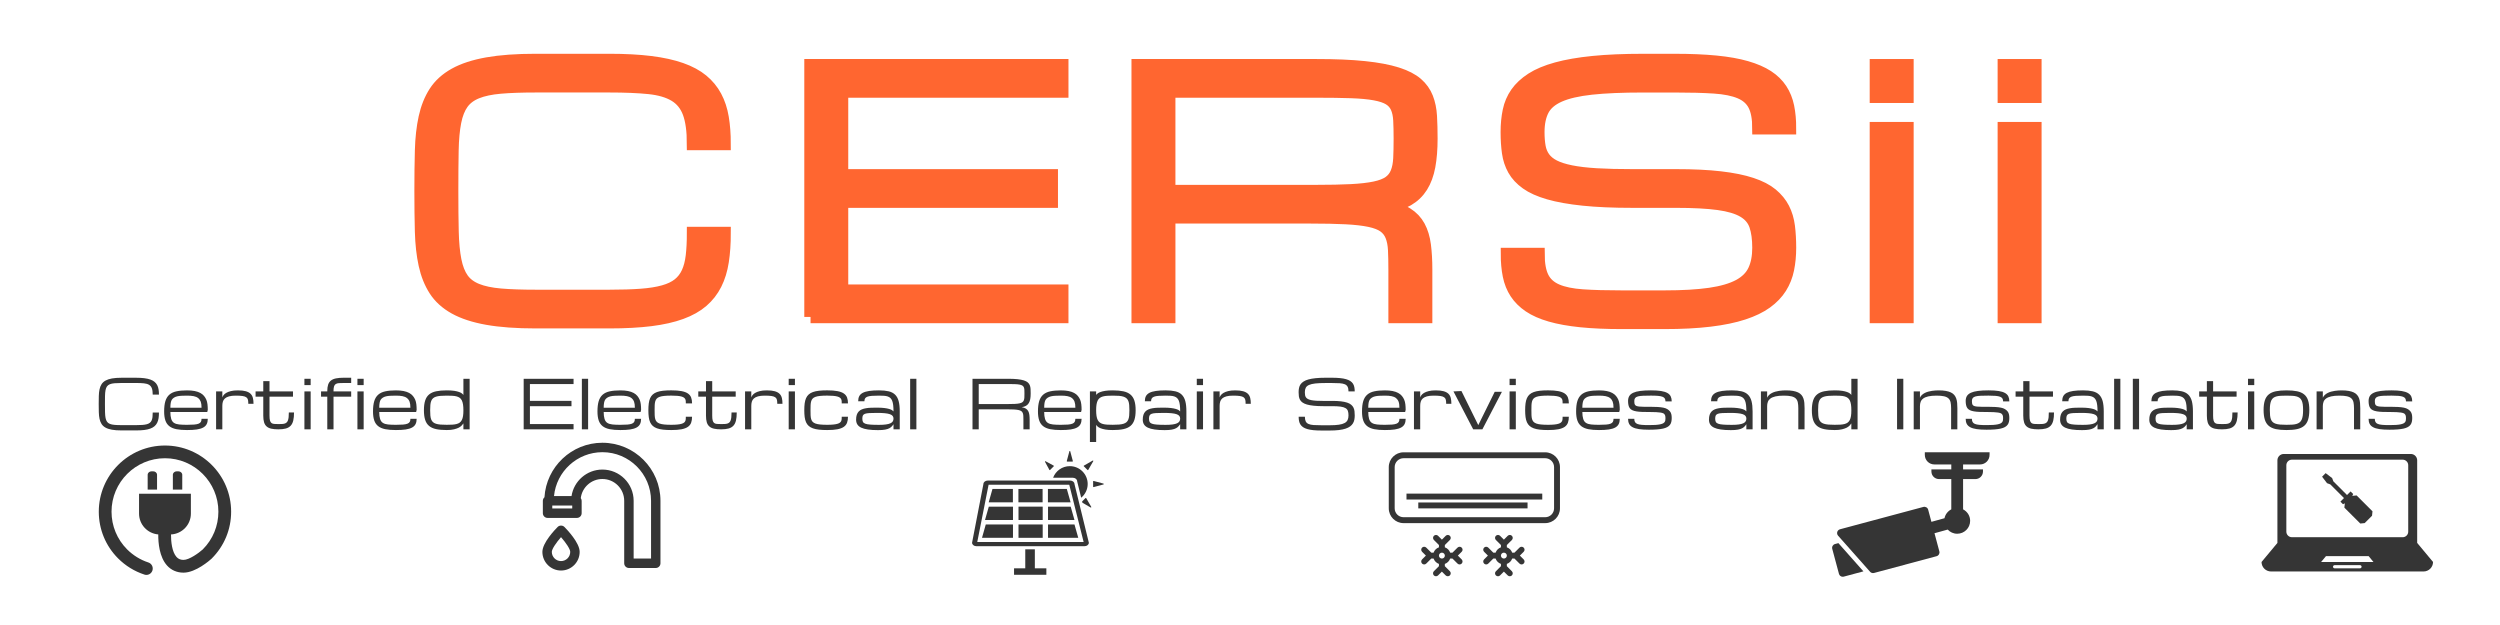<?xml version="1.0" encoding="utf-8"?>
<!-- Generator: Adobe Illustrator 16.0.0, SVG Export Plug-In . SVG Version: 6.00 Build 0)  -->
<svg version="1.2" baseProfile="tiny" id="Layer_1" xmlns="http://www.w3.org/2000/svg" xmlns:xlink="http://www.w3.org/1999/xlink"
	 x="0px" y="0px" width="400px" height="100px" viewBox="0 0 400 100" xml:space="preserve">
<g>
	<path fill="#FF6630" stroke="#FF6630" stroke-width="2" stroke-miterlimit="10" d="M110.896,23.027
		c0-2.097-0.228-3.757-0.682-4.981c-0.455-1.223-1.206-2.15-2.254-2.779c-1.049-0.629-2.425-1.031-4.129-1.206
		c-1.704-0.174-3.814-0.262-6.331-0.262H85.729c-2.237,0-4.12,0.065-5.649,0.197c-1.53,0.131-2.792,0.397-3.788,0.799
		c-0.996,0.402-1.766,0.979-2.307,1.73c-0.542,0.751-0.935,1.748-1.18,2.988c-0.245,1.241-0.385,2.766-0.419,4.575
		c-0.035,1.809-0.052,3.972-0.052,6.488c0,2.517,0.021,4.68,0.065,6.488c0.043,1.809,0.188,3.334,0.433,4.575
		c0.245,1.241,0.633,2.237,1.167,2.988c0.533,0.752,1.298,1.328,2.294,1.73s2.258,0.668,3.788,0.8
		c1.529,0.131,3.412,0.196,5.649,0.196H97.5c1.957,0,3.644-0.053,5.06-0.157c1.416-0.105,2.622-0.297,3.618-0.577
		c0.996-0.279,1.8-0.664,2.412-1.153s1.088-1.105,1.429-1.849c0.341-0.742,0.572-1.634,0.695-2.674
		c0.122-1.039,0.184-2.259,0.184-3.657h5.033c0,1.678-0.104,3.194-0.314,4.549c-0.209,1.354-0.581,2.561-1.114,3.618
		s-1.245,1.971-2.136,2.739c-0.892,0.77-2.019,1.402-3.382,1.9s-2.989,0.865-4.876,1.102c-1.887,0.235-4.089,0.354-6.606,0.354
		H85.729c-3.076,0-5.667-0.188-7.773-0.563c-2.106-0.376-3.84-0.944-5.204-1.704c-1.363-0.761-2.417-1.717-3.159-2.871
		c-0.743-1.153-1.285-2.507-1.625-4.063s-0.537-3.313-0.59-5.271c-0.052-1.957-0.079-4.124-0.079-6.501
		c0-2.376,0.026-4.544,0.079-6.501c0.053-1.957,0.249-3.713,0.59-5.269s0.882-2.91,1.625-4.063c0.743-1.153,1.796-2.11,3.159-2.871
		s3.097-1.328,5.204-1.704c2.106-0.375,4.697-0.563,7.773-0.563H97.5c2.517,0,4.719,0.118,6.606,0.354
		c1.888,0.236,3.513,0.594,4.876,1.075c1.363,0.481,2.49,1.088,3.382,1.822c0.891,0.734,1.603,1.599,2.136,2.596
		c0.533,0.996,0.905,2.123,1.114,3.381c0.21,1.259,0.314,2.657,0.314,4.195H110.896z"/>
	<path fill="#FF6630" stroke="#FF6630" stroke-width="2" stroke-miterlimit="10" d="M129.687,50.711V10.444h40.268v4.194H134.72
		v13.422h33.556v4.195H134.72v14.261h35.234v4.194H129.687z"/>
	<path fill="#FF6630" stroke="#FF6630" stroke-width="2" stroke-miterlimit="10" d="M228.174,50.711h-5.033v-7.55
		c0-1.224-0.022-2.276-0.065-3.159c-0.044-0.883-0.192-1.639-0.446-2.268c-0.253-0.63-0.651-1.137-1.192-1.521
		c-0.542-0.385-1.311-0.682-2.307-0.892c-0.997-0.21-2.26-0.354-3.788-0.433c-1.53-0.079-3.413-0.118-5.65-0.118h-22.623v15.939
		h-5.034V10.444h28.496c3.076,0,5.667,0.109,7.773,0.328c2.105,0.219,3.845,0.546,5.217,0.983c1.372,0.437,2.429,0.979,3.172,1.625
		c0.743,0.647,1.285,1.407,1.626,2.281c0.341,0.874,0.541,1.853,0.603,2.936c0.062,1.084,0.092,2.281,0.092,3.592
		c0,1.678-0.118,3.15-0.354,4.417c-0.236,1.268-0.634,2.347-1.193,3.238c-0.56,0.892-1.302,1.604-2.229,2.137
		c-0.926,0.533-2.088,0.904-3.486,1.114c1.398,0.209,2.517,0.577,3.355,1.101c0.839,0.524,1.485,1.205,1.94,2.044
		c0.454,0.839,0.756,1.836,0.904,2.989s0.223,2.464,0.223,3.933V50.711z M187.068,30.577h23.462c2.237,0,4.12-0.039,5.65-0.118
		c1.528-0.079,2.792-0.223,3.788-0.433c0.996-0.21,1.765-0.507,2.307-0.892c0.541-0.384,0.939-0.891,1.192-1.521
		c0.254-0.629,0.402-1.385,0.446-2.268c0.043-0.882,0.065-1.935,0.065-3.159c0-1.136-0.022-2.115-0.065-2.937
		c-0.044-0.821-0.192-1.511-0.446-2.071c-0.253-0.559-0.651-1.005-1.192-1.337c-0.542-0.332-1.311-0.59-2.307-0.773
		s-2.26-0.301-3.788-0.354c-1.53-0.052-3.413-0.079-5.65-0.079h-23.462V30.577z"/>
	<path fill="#FF6630" stroke="#FF6630" stroke-width="2" stroke-miterlimit="10" d="M268.147,28.061
		c2.761,0,5.129,0.114,7.104,0.343c1.975,0.228,3.64,0.566,4.994,1.014s2.434,1.005,3.237,1.672s1.425,1.426,1.861,2.277
		c0.437,0.852,0.721,1.804,0.853,2.856c0.131,1.054,0.196,2.194,0.196,3.424c0,1.218-0.109,2.362-0.328,3.433
		s-0.607,2.05-1.166,2.937c-0.56,0.888-1.32,1.68-2.281,2.376s-2.185,1.288-3.67,1.775s-3.272,0.856-5.361,1.109
		c-2.089,0.252-4.531,0.378-7.327,0.378h-6.711c-2.517,0-4.719-0.096-6.606-0.288s-3.513-0.485-4.876-0.878
		c-1.363-0.394-2.49-0.892-3.382-1.494c-0.892-0.604-1.604-1.312-2.137-2.124s-0.904-1.738-1.114-2.778s-0.314-2.189-0.314-3.447
		h5.033c0,1.597,0.228,2.849,0.682,3.754s1.206,1.584,2.255,2.037c1.049,0.452,2.425,0.736,4.129,0.852
		c1.704,0.116,3.814,0.173,6.331,0.173h6.711c2.937,0,5.374-0.141,7.314-0.422c1.939-0.281,3.486-0.73,4.64-1.347
		c1.154-0.615,1.967-1.421,2.438-2.415s0.708-2.204,0.708-3.63s-0.162-2.614-0.485-3.564s-0.961-1.706-1.914-2.27
		c-0.952-0.563-2.293-0.963-4.023-1.201c-1.73-0.237-3.994-0.356-6.79-0.356h-6.921c-3.076,0-5.711-0.114-7.904-0.341
		s-4.033-0.555-5.519-0.983c-1.485-0.428-2.674-0.961-3.564-1.599c-0.892-0.638-1.569-1.367-2.032-2.189
		c-0.463-0.821-0.765-1.734-0.904-2.739c-0.141-1.005-0.21-2.093-0.21-3.264c0-1.223,0.109-2.359,0.328-3.408
		c0.218-1.049,0.624-1.997,1.219-2.845c0.594-0.847,1.406-1.603,2.438-2.268c1.03-0.664,2.354-1.219,3.972-1.665
		c1.616-0.446,3.561-0.782,5.832-1.009c2.272-0.227,4.946-0.341,8.022-0.341h5.033c2.517,0,4.719,0.092,6.606,0.275
		c1.888,0.184,3.513,0.472,4.876,0.865c1.363,0.394,2.495,0.883,3.396,1.468c0.899,0.585,1.616,1.285,2.149,2.097
		s0.904,1.735,1.114,2.766c0.21,1.032,0.314,2.176,0.314,3.435h-5.033c0-1.573-0.228-2.805-0.682-3.697
		c-0.455-0.891-1.206-1.56-2.255-2.005s-2.43-0.725-4.142-0.839c-1.713-0.113-3.828-0.17-6.345-0.17h-5.033
		c-3.355,0-6.117,0.118-8.284,0.354s-3.88,0.634-5.139,1.193c-1.258,0.56-2.132,1.311-2.621,2.254s-0.734,2.124-0.734,3.539
		c0,0.874,0.062,1.652,0.184,2.333c0.122,0.681,0.371,1.28,0.747,1.795c0.376,0.516,0.904,0.948,1.586,1.298s1.582,0.638,2.7,0.865
		c1.119,0.227,2.486,0.389,4.104,0.485c1.616,0.096,3.543,0.144,5.78,0.144H268.147z"/>
	<path fill="#FF6630" stroke="#FF6630" stroke-width="2" stroke-miterlimit="10" d="M305.185,15.477h-5.033v-5.033h5.033V15.477z
		 M300.151,20.511h5.033v30.2h-5.033V20.511z"/>
	<path fill="#FF6630" stroke="#FF6630" stroke-width="2" stroke-miterlimit="10" d="M325.653,15.477h-5.033v-5.033h5.033V15.477z
		 M320.62,20.511h5.033v30.2h-5.033V20.511z"/>
</g>
<g>
	<g>
		<path fill="#353535" d="M24.434,63.132c0-0.421-0.045-0.754-0.136-1.001c-0.089-0.244-0.239-0.432-0.447-0.557
			c-0.207-0.127-0.481-0.206-0.818-0.241c-0.338-0.037-0.756-0.054-1.254-0.054h-2.333c-0.444,0-0.817,0.015-1.119,0.04
			c-0.305,0.026-0.554,0.078-0.751,0.159c-0.198,0.082-0.351,0.197-0.458,0.348c-0.107,0.152-0.185,0.352-0.233,0.601
			c-0.049,0.25-0.076,0.556-0.083,0.919c-0.006,0.363-0.01,0.798-0.01,1.303c0,0.506,0.003,0.941,0.013,1.304
			c0.008,0.364,0.038,0.67,0.085,0.918c0.049,0.25,0.126,0.451,0.231,0.601c0.106,0.153,0.257,0.271,0.456,0.349
			c0.197,0.081,0.447,0.134,0.751,0.16c0.301,0.027,0.675,0.04,1.119,0.04h2.333c0.387,0,0.722-0.011,1.003-0.032
			c0.28-0.021,0.519-0.06,0.717-0.114c0.197-0.057,0.356-0.132,0.479-0.232c0.12-0.099,0.215-0.224,0.282-0.37
			c0.067-0.15,0.112-0.329,0.138-0.54c0.024-0.208,0.037-0.452,0.037-0.732h0.997c0,0.336-0.021,0.642-0.062,0.913
			c-0.042,0.272-0.117,0.513-0.221,0.727c-0.106,0.214-0.247,0.396-0.424,0.551c-0.176,0.154-0.4,0.281-0.67,0.381
			c-0.271,0.101-0.592,0.175-0.967,0.223c-0.374,0.047-0.811,0.07-1.309,0.07h-2.333c-0.61,0-1.123-0.037-1.541-0.112
			c-0.418-0.076-0.761-0.19-1.033-0.343c-0.269-0.153-0.478-0.347-0.624-0.577c-0.148-0.231-0.255-0.504-0.322-0.815
			c-0.068-0.313-0.107-0.665-0.117-1.06c-0.01-0.392-0.017-0.827-0.017-1.307c0-0.477,0.006-0.912,0.017-1.305
			c0.01-0.394,0.049-0.746,0.117-1.06c0.067-0.311,0.174-0.585,0.322-0.815c0.146-0.23,0.355-0.424,0.624-0.576
			c0.271-0.152,0.615-0.267,1.033-0.343c0.418-0.075,0.93-0.114,1.541-0.114h2.333c0.498,0,0.935,0.024,1.309,0.071
			c0.375,0.048,0.696,0.12,0.967,0.217c0.27,0.096,0.495,0.219,0.67,0.367c0.177,0.147,0.318,0.319,0.424,0.52
			c0.104,0.202,0.18,0.428,0.221,0.68c0.04,0.254,0.062,0.533,0.062,0.842H24.434z"/>
	</g>
	<g>
		<path fill="#353535" d="M29.92,68.808c-0.665,0-1.23-0.046-1.693-0.138c-0.464-0.093-0.842-0.253-1.133-0.481
			c-0.291-0.229-0.503-0.532-0.634-0.917c-0.131-0.383-0.197-0.864-0.197-1.443c0-0.661,0.065-1.212,0.197-1.646
			c0.131-0.432,0.343-0.775,0.634-1.032c0.291-0.256,0.669-0.436,1.133-0.537c0.463-0.101,1.029-0.154,1.693-0.154
			c0.475,0,0.886,0.035,1.234,0.105c0.349,0.07,0.645,0.171,0.894,0.306c0.246,0.133,0.448,0.295,0.602,0.485
			c0.154,0.188,0.275,0.389,0.363,0.598c0.089,0.207,0.149,0.454,0.184,0.733c0.031,0.283,0.048,0.577,0.048,0.891l-0.083,0.338
			h-5.902c0,0.452,0.046,0.822,0.135,1.11c0.091,0.29,0.24,0.502,0.447,0.634c0.208,0.134,0.482,0.22,0.82,0.255
			c0.341,0.037,0.76,0.054,1.258,0.054c0.457,0,0.836-0.013,1.135-0.037c0.3-0.025,0.538-0.072,0.714-0.141
			c0.177-0.071,0.301-0.169,0.373-0.294c0.07-0.123,0.105-0.288,0.105-0.485h0.998c0,0.325-0.055,0.604-0.169,0.834
			c-0.111,0.229-0.298,0.417-0.558,0.558c-0.26,0.142-0.602,0.245-1.026,0.311C31.067,68.777,30.543,68.808,29.92,68.808z
			 M29.92,63.301c-0.333,0-0.631,0.009-0.891,0.023c-0.261,0.013-0.489,0.043-0.685,0.091c-0.197,0.049-0.364,0.114-0.502,0.206
			c-0.138,0.088-0.25,0.194-0.334,0.314c-0.086,0.121-0.147,0.292-0.188,0.511c-0.039,0.219-0.06,0.484-0.06,0.793h4.988
			c0-0.412-0.042-0.732-0.129-0.966c-0.087-0.235-0.224-0.425-0.41-0.578c-0.188-0.148-0.428-0.254-0.722-0.31
			C30.69,63.33,30.335,63.301,29.92,63.301z"/>
	</g>
	<g>
		<path fill="#353535" d="M39.729,64.602c0-0.254-0.018-0.462-0.054-0.629c-0.037-0.165-0.121-0.3-0.257-0.399
			c-0.134-0.101-0.334-0.17-0.6-0.212c-0.265-0.041-0.626-0.061-1.083-0.061c-0.448,0-0.81,0.039-1.09,0.119
			c-0.282,0.079-0.501,0.192-0.66,0.334c-0.161,0.145-0.268,0.316-0.326,0.518c-0.057,0.197-0.086,0.423-0.086,0.667v3.755h-0.997
			v-6.067h0.997v0.964c0.035-0.107,0.099-0.229,0.192-0.359c0.094-0.133,0.236-0.255,0.427-0.368c0.189-0.115,0.437-0.21,0.74-0.286
			c0.304-0.079,0.683-0.118,1.136-0.118c0.521,0,0.943,0.048,1.269,0.14c0.326,0.095,0.578,0.23,0.761,0.411
			c0.182,0.182,0.304,0.406,0.368,0.673c0.064,0.267,0.096,0.572,0.096,0.92H39.729z"/>
	</g>
	<g>
		<path fill="#353535" d="M47.045,65.998c0,0.516-0.043,0.945-0.125,1.291c-0.083,0.347-0.223,0.624-0.419,0.831
			c-0.195,0.207-0.453,0.355-0.771,0.442c-0.319,0.088-0.712,0.131-1.18,0.131c-0.453,0-0.834-0.034-1.142-0.104
			c-0.308-0.07-0.558-0.188-0.748-0.359c-0.191-0.167-0.327-0.391-0.411-0.67c-0.083-0.282-0.125-0.632-0.125-1.053v-3.038h-1.231
			v-0.843h1.231v-1.647h0.997v1.647h3.758v0.843h-3.758v3.037c0,0.337,0.025,0.594,0.076,0.778c0.05,0.183,0.131,0.316,0.242,0.399
			c0.109,0.082,0.256,0.133,0.439,0.146c0.181,0.014,0.404,0.021,0.668,0.021c0.207,0,0.393-0.005,0.558-0.011
			c0.165-0.008,0.31-0.028,0.432-0.067c0.123-0.036,0.228-0.091,0.313-0.168c0.087-0.075,0.158-0.183,0.212-0.318
			c0.053-0.137,0.092-0.31,0.118-0.518c0.022-0.21,0.035-0.467,0.035-0.771H47.045z"/>
	</g>
	<g>
		<path fill="#353535" d="M49.705,61.616h-0.999v-1.011h0.999V61.616z M48.707,62.626h0.999v6.067h-0.999V62.626z"/>
	</g>
	<g>
		<path fill="#353535" d="M53.363,63.469v5.225h-0.998v-5.225h-0.998v-0.843h0.998v-0.05c0-0.412,0.046-0.756,0.135-1.028
			c0.091-0.273,0.238-0.493,0.447-0.658c0.208-0.166,0.482-0.281,0.824-0.35c0.34-0.069,0.761-0.104,1.258-0.104h1.16v0.844h-1.164
			c-0.315,0-0.579,0.008-0.79,0.021c-0.212,0.015-0.383,0.062-0.512,0.143c-0.13,0.082-0.222,0.209-0.278,0.384
			c-0.055,0.176-0.083,0.426-0.083,0.75v0.05h2.827v0.843H53.363z"/>
	</g>
	<g>
		<path fill="#353535" d="M58.185,61.616h-0.997v-1.011h0.997V61.616z M57.188,62.626h0.997v6.067h-0.997V62.626z"/>
	</g>
	<g>
		<path fill="#353535" d="M63.338,68.808c-0.666,0-1.229-0.046-1.692-0.138c-0.464-0.093-0.842-0.253-1.133-0.481
			c-0.292-0.229-0.503-0.532-0.634-0.917c-0.132-0.383-0.198-0.864-0.198-1.443c0-0.661,0.066-1.212,0.198-1.646
			c0.131-0.432,0.342-0.775,0.634-1.032c0.291-0.256,0.669-0.436,1.133-0.537c0.463-0.101,1.027-0.154,1.692-0.154
			c0.474,0,0.886,0.035,1.234,0.105s0.646,0.171,0.895,0.306c0.246,0.133,0.447,0.295,0.602,0.485
			c0.153,0.188,0.275,0.389,0.363,0.598c0.089,0.207,0.149,0.454,0.183,0.733c0.032,0.283,0.049,0.577,0.049,0.891l-0.083,0.338
			h-5.903c0,0.452,0.045,0.822,0.137,1.11c0.089,0.29,0.238,0.502,0.446,0.634c0.207,0.134,0.481,0.22,0.82,0.255
			c0.339,0.037,0.759,0.054,1.257,0.054c0.457,0,0.835-0.013,1.136-0.037c0.299-0.025,0.538-0.072,0.714-0.141
			c0.177-0.071,0.301-0.169,0.373-0.294c0.07-0.123,0.106-0.288,0.106-0.485h0.997c0,0.325-0.057,0.604-0.169,0.834
			c-0.113,0.229-0.299,0.417-0.559,0.558c-0.259,0.142-0.601,0.245-1.025,0.311C64.485,68.777,63.961,68.808,63.338,68.808z
			 M63.338,63.301c-0.332,0-0.63,0.009-0.891,0.023c-0.262,0.013-0.489,0.043-0.686,0.091c-0.195,0.049-0.363,0.114-0.501,0.206
			c-0.139,0.088-0.251,0.194-0.336,0.314c-0.084,0.121-0.146,0.292-0.187,0.511c-0.039,0.219-0.061,0.484-0.061,0.793h4.989
			c0-0.412-0.044-0.732-0.13-0.966c-0.087-0.235-0.223-0.425-0.412-0.578c-0.187-0.148-0.426-0.254-0.721-0.31
			C64.109,63.33,63.754,63.301,63.338,63.301z"/>
	</g>
	<g>
		<path fill="#353535" d="M71.485,68.808c-0.665,0-1.229-0.048-1.694-0.147c-0.463-0.098-0.842-0.269-1.133-0.509
			c-0.29-0.24-0.502-0.563-0.632-0.973c-0.132-0.407-0.199-0.919-0.199-1.533c0-0.626,0.067-1.146,0.199-1.559
			c0.13-0.41,0.342-0.735,0.632-0.976c0.292-0.241,0.67-0.41,1.133-0.507c0.464-0.099,1.029-0.146,1.694-0.146
			c0.472,0,0.866,0.025,1.184,0.073c0.319,0.049,0.581,0.113,0.782,0.187c0.204,0.073,0.358,0.152,0.463,0.239
			c0.105,0.086,0.182,0.165,0.231,0.24v-2.592h0.997v8.088h-0.997v-0.95l-0.25,0.315c-0.145,0.151-0.307,0.271-0.483,0.364
			c-0.177,0.093-0.424,0.181-0.744,0.263C72.351,68.768,71.957,68.808,71.485,68.808z M71.485,67.967
			c0.333,0,0.628-0.007,0.888-0.023c0.26-0.016,0.489-0.05,0.686-0.103c0.198-0.05,0.366-0.128,0.502-0.23
			c0.136-0.104,0.249-0.238,0.334-0.409c0.087-0.17,0.15-0.381,0.19-0.633c0.04-0.252,0.06-0.554,0.06-0.909
			c0-0.368-0.02-0.681-0.06-0.938c-0.041-0.259-0.103-0.476-0.19-0.652c-0.086-0.175-0.198-0.313-0.334-0.414
			c-0.136-0.101-0.304-0.177-0.502-0.231c-0.197-0.054-0.425-0.088-0.686-0.1c-0.26-0.015-0.555-0.023-0.888-0.023
			c-0.387,0-0.723,0.012-1.005,0.037c-0.283,0.023-0.522,0.068-0.72,0.13c-0.197,0.062-0.358,0.149-0.48,0.261
			c-0.124,0.11-0.218,0.253-0.287,0.428c-0.067,0.172-0.113,0.382-0.135,0.627c-0.023,0.244-0.033,0.531-0.033,0.862
			c0,0.327,0.01,0.609,0.033,0.85c0.021,0.242,0.068,0.448,0.135,0.621c0.068,0.171,0.163,0.313,0.287,0.424
			c0.122,0.11,0.283,0.197,0.48,0.26c0.198,0.063,0.438,0.105,0.72,0.131C70.762,67.954,71.098,67.967,71.485,67.967z"/>
	</g>
	<g>
		<path fill="#353535" d="M83.788,68.693v-8.088h7.982v0.842h-6.983v2.696h6.65v0.844h-6.65v2.864h6.983v0.842H83.788z"/>
	</g>
	<g>
		<path fill="#353535" d="M93.099,60.605h0.999v8.088h-0.999V60.605z"/>
	</g>
	<g>
		<path fill="#353535" d="M99.252,68.808c-0.666,0-1.231-0.046-1.694-0.138c-0.465-0.093-0.842-0.253-1.134-0.481
			c-0.29-0.229-0.502-0.532-0.633-0.917c-0.131-0.383-0.197-0.864-0.197-1.443c0-0.661,0.065-1.212,0.197-1.646
			c0.131-0.432,0.343-0.775,0.633-1.032c0.292-0.256,0.669-0.436,1.134-0.537c0.463-0.101,1.028-0.154,1.694-0.154
			c0.474,0,0.886,0.035,1.234,0.105c0.348,0.07,0.645,0.171,0.894,0.306c0.247,0.133,0.448,0.295,0.602,0.485
			c0.153,0.188,0.276,0.389,0.363,0.598c0.088,0.207,0.149,0.454,0.183,0.733c0.033,0.283,0.048,0.577,0.048,0.891l-0.082,0.338
			h-5.903c0,0.452,0.045,0.822,0.135,1.11c0.091,0.29,0.24,0.502,0.447,0.634c0.208,0.134,0.482,0.22,0.82,0.255
			c0.34,0.037,0.76,0.054,1.258,0.054c0.457,0,0.835-0.013,1.134-0.037c0.301-0.025,0.538-0.072,0.716-0.141
			c0.175-0.071,0.3-0.169,0.371-0.294c0.071-0.123,0.106-0.288,0.106-0.485h0.997c0,0.325-0.055,0.604-0.167,0.834
			c-0.113,0.229-0.299,0.417-0.56,0.558c-0.259,0.142-0.602,0.245-1.026,0.311C100.399,68.777,99.875,68.808,99.252,68.808z
			 M99.252,63.301c-0.332,0-0.63,0.009-0.891,0.023c-0.262,0.013-0.49,0.043-0.686,0.091c-0.197,0.049-0.363,0.114-0.502,0.206
			c-0.138,0.088-0.25,0.194-0.335,0.314c-0.084,0.121-0.147,0.292-0.188,0.511c-0.039,0.219-0.059,0.484-0.059,0.793h4.988
			c0-0.412-0.043-0.732-0.13-0.966c-0.087-0.235-0.223-0.425-0.41-0.578c-0.188-0.148-0.428-0.254-0.722-0.31
			S99.667,63.301,99.252,63.301z"/>
	</g>
	<g>
		<path fill="#353535" d="M103.74,65.646c0-0.419,0.021-0.788,0.063-1.107c0.041-0.321,0.115-0.6,0.22-0.837
			c0.106-0.235,0.249-0.433,0.426-0.592c0.178-0.159,0.404-0.286,0.675-0.385s0.595-0.166,0.967-0.208
			c0.375-0.041,0.81-0.063,1.31-0.063c0.666,0,1.213,0.042,1.643,0.125c0.43,0.081,0.77,0.208,1.02,0.379
			c0.249,0.171,0.423,0.387,0.519,0.646c0.099,0.262,0.147,0.573,0.147,0.935h-0.998c0-0.129-0.004-0.25-0.01-0.363
			c-0.007-0.112-0.033-0.213-0.075-0.305c-0.043-0.093-0.113-0.171-0.206-0.244c-0.094-0.072-0.227-0.134-0.401-0.183
			c-0.173-0.049-0.392-0.086-0.657-0.11c-0.265-0.023-0.593-0.037-0.981-0.037c-0.444,0-0.817,0.016-1.121,0.048
			c-0.303,0.03-0.554,0.081-0.752,0.152c-0.196,0.071-0.351,0.166-0.456,0.286c-0.109,0.121-0.187,0.268-0.235,0.441
			c-0.048,0.173-0.077,0.377-0.086,0.61c-0.008,0.235-0.013,0.504-0.013,0.812c0,0.297,0.004,0.564,0.013,0.792
			c0.009,0.231,0.038,0.433,0.086,0.605c0.048,0.171,0.126,0.316,0.235,0.437c0.105,0.116,0.26,0.211,0.456,0.285
			c0.198,0.072,0.45,0.125,0.752,0.154c0.303,0.032,0.677,0.048,1.121,0.048c0.388,0,0.716-0.014,0.981-0.041
			c0.265-0.026,0.484-0.065,0.657-0.116c0.174-0.051,0.307-0.112,0.401-0.186c0.093-0.075,0.163-0.16,0.206-0.257
			c0.042-0.097,0.068-0.202,0.075-0.32c0.006-0.114,0.01-0.24,0.01-0.374h0.998c0,0.369-0.048,0.687-0.147,0.959
			c-0.096,0.269-0.27,0.489-0.519,0.664c-0.25,0.174-0.589,0.302-1.02,0.388c-0.429,0.084-0.977,0.124-1.643,0.124
			c-0.5,0-0.935-0.019-1.31-0.063c-0.373-0.041-0.696-0.111-0.967-0.209s-0.497-0.226-0.675-0.385
			c-0.177-0.16-0.32-0.355-0.426-0.589c-0.105-0.235-0.179-0.509-0.22-0.826C103.761,66.419,103.74,66.056,103.74,65.646z"/>
	</g>
	<g>
		<path fill="#353535" d="M117.879,65.998c0,0.516-0.043,0.945-0.125,1.291c-0.083,0.347-0.222,0.624-0.418,0.831
			c-0.195,0.207-0.453,0.355-0.771,0.442c-0.319,0.088-0.713,0.131-1.18,0.131c-0.454,0-0.835-0.034-1.144-0.104
			c-0.308-0.07-0.558-0.188-0.747-0.359c-0.19-0.167-0.328-0.391-0.411-0.67c-0.083-0.282-0.124-0.632-0.124-1.053v-3.038h-1.232
			v-0.843h1.232v-1.647h0.997v1.647h3.756v0.843h-3.756v3.037c0,0.337,0.025,0.594,0.076,0.778c0.05,0.183,0.13,0.316,0.241,0.399
			c0.111,0.082,0.257,0.133,0.439,0.146c0.182,0.014,0.404,0.021,0.667,0.021c0.208,0,0.394-0.005,0.559-0.011
			c0.164-0.008,0.308-0.028,0.431-0.067c0.124-0.036,0.229-0.091,0.314-0.168c0.087-0.075,0.157-0.183,0.211-0.318
			c0.054-0.137,0.092-0.31,0.116-0.518c0.025-0.21,0.036-0.467,0.036-0.771H117.879z"/>
	</g>
	<g>
		<path fill="#353535" d="M124.363,64.602c0-0.254-0.019-0.462-0.054-0.629c-0.037-0.165-0.123-0.3-0.257-0.399
			c-0.136-0.101-0.336-0.17-0.601-0.212c-0.265-0.041-0.625-0.061-1.083-0.061c-0.447,0-0.81,0.039-1.09,0.119
			c-0.281,0.079-0.501,0.192-0.66,0.334c-0.159,0.145-0.268,0.316-0.325,0.518c-0.057,0.197-0.086,0.423-0.086,0.667v3.755h-0.998
			v-6.067h0.998v0.964c0.035-0.107,0.1-0.229,0.193-0.359c0.093-0.133,0.235-0.255,0.425-0.368c0.191-0.115,0.437-0.21,0.741-0.286
			c0.305-0.079,0.682-0.118,1.136-0.118c0.519,0,0.941,0.048,1.267,0.14c0.326,0.095,0.579,0.23,0.761,0.411
			c0.182,0.182,0.305,0.406,0.369,0.673c0.065,0.267,0.096,0.572,0.096,0.92H124.363z"/>
	</g>
	<g>
		<path fill="#353535" d="M127.189,61.616h-0.998v-1.011h0.998V61.616z M126.191,62.626h0.998v6.067h-0.998V62.626z"/>
	</g>
	<g>
		<path fill="#353535" d="M128.686,65.646c0-0.419,0.021-0.788,0.062-1.107c0.042-0.321,0.117-0.6,0.221-0.837
			c0.106-0.235,0.247-0.433,0.427-0.592c0.178-0.159,0.402-0.286,0.674-0.385c0.272-0.099,0.594-0.166,0.969-0.208
			c0.374-0.041,0.809-0.063,1.308-0.063c0.666,0,1.214,0.042,1.643,0.125c0.43,0.081,0.77,0.208,1.02,0.379
			c0.249,0.171,0.423,0.387,0.52,0.646c0.097,0.262,0.146,0.573,0.146,0.935h-0.999c0-0.129-0.003-0.25-0.011-0.363
			c-0.008-0.112-0.032-0.213-0.075-0.305c-0.044-0.093-0.112-0.171-0.206-0.244c-0.093-0.072-0.228-0.134-0.4-0.183
			c-0.174-0.049-0.394-0.086-0.658-0.11c-0.267-0.023-0.593-0.037-0.982-0.037c-0.443,0-0.817,0.016-1.121,0.048
			c-0.302,0.03-0.553,0.081-0.752,0.152c-0.197,0.071-0.35,0.166-0.457,0.286c-0.107,0.121-0.186,0.268-0.233,0.441
			c-0.048,0.173-0.078,0.377-0.086,0.61c-0.009,0.235-0.014,0.504-0.014,0.812c0,0.297,0.005,0.564,0.014,0.792
			c0.008,0.231,0.038,0.433,0.086,0.605c0.048,0.171,0.126,0.316,0.233,0.437c0.107,0.116,0.26,0.211,0.457,0.285
			c0.2,0.072,0.45,0.125,0.752,0.154c0.304,0.032,0.677,0.048,1.121,0.048c0.389,0,0.715-0.014,0.982-0.041
			c0.264-0.026,0.483-0.065,0.658-0.116c0.172-0.051,0.307-0.112,0.4-0.186c0.094-0.075,0.162-0.16,0.206-0.257
			c0.043-0.097,0.067-0.202,0.075-0.32c0.007-0.114,0.011-0.24,0.011-0.374h0.999c0,0.369-0.049,0.687-0.146,0.959
			c-0.097,0.269-0.271,0.489-0.52,0.664c-0.25,0.174-0.59,0.302-1.02,0.388c-0.429,0.084-0.977,0.124-1.643,0.124
			c-0.499,0-0.934-0.019-1.308-0.063c-0.375-0.041-0.697-0.111-0.969-0.209c-0.271-0.098-0.496-0.226-0.674-0.385
			c-0.18-0.16-0.321-0.355-0.427-0.589c-0.104-0.235-0.18-0.509-0.221-0.826C128.707,66.419,128.686,66.056,128.686,65.646z"/>
	</g>
	<g>
		<path fill="#353535" d="M142.962,67.862c-0.009,0.042-0.087,0.146-0.233,0.316c-0.104,0.124-0.242,0.237-0.416,0.333
			c-0.173,0.098-0.405,0.173-0.694,0.227c-0.289,0.055-0.669,0.082-1.14,0.082c-0.627,0-1.163-0.032-1.607-0.1
			c-0.442-0.062-0.805-0.164-1.085-0.298c-0.281-0.136-0.486-0.308-0.615-0.519c-0.13-0.21-0.196-0.463-0.196-0.754
			c0-0.306,0.035-0.564,0.106-0.777c0.072-0.211,0.175-0.39,0.312-0.532c0.138-0.146,0.303-0.257,0.497-0.338
			c0.193-0.081,0.414-0.143,0.661-0.183c0.249-0.045,0.519-0.07,0.814-0.081c0.294-0.01,0.607-0.015,0.94-0.015
			c0.475,0,0.87,0.019,1.189,0.06c0.319,0.039,0.58,0.092,0.782,0.152c0.204,0.061,0.356,0.128,0.46,0.196
			c0.104,0.073,0.179,0.136,0.223,0.195c0-0.393-0.016-0.727-0.049-1.004c-0.033-0.276-0.086-0.51-0.161-0.696
			c-0.076-0.186-0.17-0.334-0.289-0.444c-0.117-0.11-0.263-0.192-0.434-0.25c-0.17-0.059-0.371-0.094-0.6-0.108
			c-0.228-0.016-0.49-0.024-0.785-0.024c-0.457,0-0.837,0.012-1.137,0.035c-0.302,0.022-0.54,0.067-0.718,0.133
			c-0.176,0.067-0.301,0.159-0.374,0.277c-0.073,0.118-0.108,0.272-0.108,0.461h-0.997c0-0.319,0.055-0.59,0.168-0.813
			c0.113-0.219,0.3-0.399,0.562-0.539c0.261-0.137,0.605-0.238,1.031-0.302c0.425-0.063,0.951-0.096,1.574-0.096
			c0.61,0,1.126,0.054,1.549,0.154c0.422,0.102,0.765,0.281,1.026,0.537c0.262,0.257,0.451,0.601,0.565,1.032
			c0.118,0.435,0.175,0.985,0.175,1.646v2.865h-0.998V67.862z M140.645,67.977c0.44,0,0.809-0.019,1.104-0.063
			c0.297-0.041,0.534-0.104,0.714-0.186c0.181-0.084,0.308-0.187,0.385-0.313c0.075-0.124,0.113-0.27,0.113-0.435
			c0-0.168-0.044-0.309-0.131-0.424c-0.089-0.117-0.236-0.211-0.443-0.284c-0.206-0.071-0.479-0.126-0.818-0.158
			c-0.34-0.033-0.758-0.049-1.257-0.049c-0.499,0-0.901,0.009-1.209,0.027c-0.305,0.016-0.542,0.057-0.709,0.117
			c-0.166,0.063-0.276,0.155-0.334,0.276c-0.057,0.121-0.086,0.284-0.086,0.494c0,0.206,0.03,0.377,0.091,0.506
			s0.185,0.23,0.373,0.304c0.187,0.072,0.457,0.122,0.808,0.147C139.596,67.965,140.063,67.977,140.645,67.977z"/>
	</g>
	<g>
		<path fill="#353535" d="M145.625,60.605h0.997v8.088h-0.997V60.605z"/>
	</g>
	<g>
		<path fill="#353535" d="M164.743,68.693h-0.997v-1.516c0-0.245-0.003-0.457-0.013-0.636c-0.009-0.176-0.038-0.329-0.088-0.454
			c-0.051-0.127-0.13-0.228-0.238-0.308c-0.105-0.074-0.259-0.135-0.455-0.178c-0.198-0.042-0.449-0.071-0.752-0.086
			c-0.302-0.017-0.675-0.024-1.12-0.024h-4.483v3.201H155.6v-8.088h5.647c0.609,0,1.123,0.021,1.541,0.065
			c0.418,0.045,0.761,0.11,1.034,0.197c0.271,0.089,0.481,0.197,0.628,0.326c0.148,0.131,0.255,0.283,0.322,0.458
			c0.068,0.176,0.108,0.373,0.12,0.59c0.011,0.221,0.017,0.459,0.017,0.721c0,0.338-0.022,0.634-0.069,0.889
			s-0.126,0.471-0.236,0.649c-0.111,0.181-0.259,0.324-0.443,0.432c-0.183,0.105-0.412,0.181-0.69,0.222
			c0.278,0.045,0.498,0.116,0.665,0.224c0.167,0.102,0.294,0.241,0.385,0.408c0.09,0.169,0.149,0.369,0.178,0.601
			c0.03,0.231,0.044,0.495,0.044,0.791V68.693z M156.597,64.648h4.65c0.442,0,0.816-0.008,1.119-0.023
			c0.303-0.015,0.554-0.044,0.751-0.087c0.197-0.042,0.35-0.102,0.457-0.178s0.187-0.18,0.237-0.307
			c0.049-0.125,0.08-0.277,0.089-0.455c0.008-0.178,0.012-0.388,0.012-0.636c0-0.229-0.004-0.424-0.012-0.588
			c-0.009-0.165-0.04-0.305-0.089-0.415c-0.05-0.114-0.129-0.203-0.237-0.271c-0.107-0.066-0.26-0.117-0.457-0.154
			s-0.448-0.061-0.751-0.071c-0.303-0.01-0.677-0.017-1.119-0.017h-4.65V64.648z"/>
	</g>
	<g>
		<path fill="#353535" d="M169.731,68.808c-0.664,0-1.229-0.046-1.693-0.138c-0.464-0.093-0.842-0.253-1.133-0.481
			c-0.29-0.229-0.502-0.532-0.633-0.917c-0.131-0.383-0.198-0.864-0.198-1.443c0-0.661,0.067-1.212,0.198-1.646
			c0.131-0.432,0.343-0.775,0.633-1.032c0.292-0.256,0.669-0.436,1.133-0.537c0.463-0.101,1.029-0.154,1.693-0.154
			c0.475,0,0.887,0.035,1.234,0.105c0.35,0.07,0.646,0.171,0.895,0.306c0.247,0.133,0.448,0.295,0.602,0.485
			c0.154,0.188,0.275,0.389,0.363,0.598c0.088,0.207,0.149,0.454,0.182,0.733c0.033,0.283,0.049,0.577,0.049,0.891l-0.083,0.338
			h-5.903c0,0.452,0.044,0.822,0.135,1.11c0.09,0.29,0.238,0.502,0.447,0.634c0.208,0.134,0.482,0.22,0.82,0.255
			c0.341,0.037,0.76,0.054,1.257,0.054c0.458,0,0.835-0.013,1.135-0.037c0.301-0.025,0.538-0.072,0.715-0.141
			c0.176-0.071,0.3-0.169,0.371-0.294c0.072-0.123,0.107-0.288,0.107-0.485h0.998c0,0.325-0.056,0.604-0.168,0.834
			c-0.114,0.229-0.301,0.417-0.56,0.558c-0.26,0.142-0.602,0.245-1.026,0.311C170.879,68.777,170.355,68.808,169.731,68.808z
			 M169.731,63.301c-0.332,0-0.629,0.009-0.891,0.023c-0.26,0.013-0.49,0.043-0.686,0.091c-0.195,0.049-0.362,0.114-0.501,0.206
			c-0.139,0.088-0.25,0.194-0.335,0.314c-0.085,0.121-0.148,0.292-0.188,0.511c-0.039,0.219-0.059,0.484-0.059,0.793h4.988
			c0-0.412-0.043-0.732-0.13-0.966c-0.087-0.235-0.223-0.425-0.41-0.578c-0.188-0.148-0.428-0.254-0.723-0.31
			C170.502,63.33,170.147,63.301,169.731,63.301z"/>
	</g>
	<g>
		<path fill="#353535" d="M178.044,62.458c0.666,0,1.23,0.053,1.694,0.152c0.465,0.101,0.841,0.271,1.133,0.518
			c0.292,0.243,0.502,0.571,0.634,0.979c0.133,0.409,0.198,0.921,0.198,1.539c0,0.614-0.065,1.126-0.198,1.533
			c-0.132,0.409-0.342,0.732-0.634,0.973s-0.668,0.411-1.133,0.509c-0.464,0.1-1.028,0.147-1.694,0.147
			c-0.473,0-0.871-0.026-1.188-0.083c-0.319-0.057-0.58-0.127-0.781-0.209c-0.203-0.085-0.358-0.176-0.463-0.273
			c-0.106-0.097-0.181-0.188-0.227-0.275v2.748h-0.998v-8.089h0.998v0.564c0.046-0.069,0.12-0.147,0.227-0.233
			c0.104-0.087,0.26-0.166,0.463-0.239c0.201-0.073,0.462-0.138,0.781-0.187C177.173,62.483,177.571,62.458,178.044,62.458z
			 M178.044,63.301c-0.331,0-0.627,0.01-0.888,0.026c-0.26,0.018-0.488,0.053-0.685,0.106c-0.198,0.055-0.366,0.133-0.501,0.235
			c-0.138,0.101-0.249,0.24-0.338,0.411c-0.085,0.173-0.148,0.386-0.188,0.638c-0.039,0.254-0.06,0.558-0.06,0.91
			c0,0.359,0.021,0.664,0.06,0.924c0.04,0.257,0.104,0.471,0.188,0.642c0.089,0.172,0.2,0.31,0.338,0.411
			c0.135,0.104,0.303,0.181,0.501,0.234c0.196,0.054,0.425,0.089,0.685,0.104c0.261,0.017,0.557,0.023,0.888,0.023
			c0.389,0,0.724-0.013,1.007-0.036c0.281-0.025,0.521-0.067,0.719-0.131c0.198-0.063,0.357-0.149,0.48-0.26
			c0.123-0.111,0.219-0.253,0.285-0.424c0.068-0.173,0.114-0.379,0.136-0.621c0.022-0.24,0.033-0.522,0.033-0.85
			c0-0.325-0.011-0.611-0.033-0.854c-0.021-0.244-0.067-0.453-0.136-0.627c-0.066-0.174-0.162-0.314-0.285-0.425
			c-0.123-0.112-0.282-0.201-0.48-0.268c-0.197-0.064-0.438-0.111-0.719-0.135C178.768,63.313,178.433,63.301,178.044,63.301z"/>
	</g>
	<g>
		<path fill="#353535" d="M188.825,67.862c-0.009,0.042-0.087,0.146-0.233,0.316c-0.104,0.124-0.241,0.237-0.416,0.333
			c-0.172,0.098-0.403,0.173-0.692,0.227c-0.29,0.055-0.67,0.082-1.141,0.082c-0.627,0-1.162-0.032-1.605-0.1
			c-0.443-0.062-0.806-0.164-1.087-0.298c-0.28-0.136-0.484-0.308-0.614-0.519c-0.13-0.21-0.195-0.463-0.195-0.754
			c0-0.306,0.035-0.564,0.106-0.777c0.07-0.211,0.174-0.39,0.311-0.532c0.138-0.146,0.303-0.257,0.498-0.338
			c0.193-0.081,0.413-0.143,0.662-0.183c0.247-0.045,0.518-0.07,0.813-0.081c0.295-0.01,0.608-0.015,0.94-0.015
			c0.476,0,0.871,0.019,1.19,0.06c0.318,0.039,0.579,0.092,0.78,0.152c0.204,0.061,0.356,0.128,0.462,0.196
			c0.103,0.073,0.177,0.136,0.222,0.195c0-0.393-0.015-0.727-0.048-1.004c-0.034-0.276-0.087-0.51-0.161-0.696
			c-0.075-0.186-0.172-0.334-0.289-0.444c-0.118-0.11-0.262-0.192-0.435-0.25c-0.169-0.059-0.371-0.094-0.6-0.108
			c-0.229-0.016-0.49-0.024-0.785-0.024c-0.455,0-0.836,0.012-1.138,0.035c-0.302,0.022-0.539,0.067-0.716,0.133
			c-0.178,0.067-0.302,0.159-0.374,0.277c-0.073,0.118-0.11,0.272-0.11,0.461h-0.996c0-0.319,0.056-0.59,0.168-0.813
			c0.113-0.219,0.3-0.399,0.562-0.539c0.261-0.137,0.605-0.238,1.032-0.302c0.425-0.063,0.949-0.096,1.572-0.096
			c0.609,0,1.127,0.054,1.55,0.154c0.421,0.102,0.766,0.281,1.024,0.537c0.262,0.257,0.452,0.601,0.566,1.032
			c0.117,0.435,0.175,0.985,0.175,1.646v2.865h-0.998V67.862z M186.508,67.977c0.44,0,0.81-0.019,1.104-0.063
			c0.298-0.041,0.536-0.104,0.716-0.186c0.181-0.084,0.309-0.187,0.385-0.313c0.075-0.124,0.113-0.27,0.113-0.435
			c0-0.168-0.044-0.309-0.132-0.424c-0.088-0.117-0.235-0.211-0.441-0.284c-0.207-0.071-0.479-0.126-0.817-0.158
			c-0.342-0.033-0.759-0.049-1.259-0.049c-0.498,0-0.901,0.009-1.208,0.027c-0.307,0.016-0.543,0.057-0.709,0.117
			c-0.165,0.063-0.277,0.155-0.336,0.276c-0.057,0.121-0.086,0.284-0.086,0.494c0,0.206,0.031,0.377,0.092,0.506
			c0.062,0.129,0.185,0.23,0.372,0.304c0.187,0.072,0.456,0.122,0.808,0.147C185.461,67.965,185.926,67.977,186.508,67.977z"/>
	</g>
	<g>
		<path fill="#353535" d="M192.484,61.616h-0.998v-1.011h0.998V61.616z M191.486,62.626h0.998v6.067h-0.998V62.626z"/>
	</g>
	<g>
		<path fill="#353535" d="M199.299,64.602c0-0.254-0.017-0.462-0.053-0.629c-0.036-0.165-0.122-0.3-0.257-0.399
			c-0.137-0.101-0.336-0.17-0.601-0.212c-0.266-0.041-0.626-0.061-1.083-0.061c-0.448,0-0.811,0.039-1.093,0.119
			c-0.279,0.079-0.499,0.192-0.66,0.334c-0.158,0.145-0.268,0.316-0.325,0.518c-0.056,0.197-0.085,0.423-0.085,0.667v3.755h-0.996
			v-6.067h0.996v0.964c0.034-0.107,0.1-0.229,0.193-0.359c0.094-0.133,0.235-0.255,0.426-0.368c0.191-0.115,0.437-0.21,0.739-0.286
			c0.304-0.079,0.684-0.118,1.137-0.118c0.521,0,0.942,0.048,1.269,0.14c0.325,0.095,0.578,0.23,0.761,0.411
			c0.182,0.182,0.304,0.406,0.369,0.673c0.063,0.267,0.095,0.572,0.095,0.92H199.299z"/>
	</g>
	<g>
		<path fill="#353535" d="M213.143,64.144c0.548,0,1.018,0.023,1.407,0.07c0.392,0.045,0.722,0.113,0.991,0.203
			c0.266,0.09,0.48,0.202,0.639,0.336c0.162,0.133,0.285,0.285,0.371,0.457c0.085,0.171,0.141,0.363,0.168,0.574
			c0.026,0.212,0.038,0.44,0.038,0.688c0,0.245-0.021,0.474-0.065,0.691c-0.042,0.212-0.118,0.41-0.229,0.587
			c-0.111,0.178-0.262,0.338-0.452,0.479s-0.433,0.26-0.727,0.356c-0.296,0.099-0.649,0.172-1.063,0.222
			c-0.415,0.051-0.899,0.076-1.454,0.076h-1.328c-0.5,0-0.937-0.019-1.311-0.057s-0.696-0.098-0.966-0.177
			c-0.271-0.08-0.492-0.18-0.672-0.3c-0.177-0.121-0.316-0.265-0.422-0.427c-0.106-0.164-0.18-0.35-0.222-0.56
			c-0.041-0.207-0.063-0.438-0.063-0.69h0.998c0,0.318,0.046,0.571,0.134,0.751c0.092,0.182,0.24,0.32,0.447,0.41
			c0.21,0.092,0.482,0.15,0.821,0.173c0.335,0.024,0.754,0.034,1.254,0.034h1.328c0.582,0,1.067-0.028,1.45-0.087
			c0.387-0.055,0.692-0.145,0.92-0.27c0.229-0.122,0.39-0.284,0.482-0.484c0.096-0.2,0.141-0.443,0.141-0.729
			c0-0.288-0.03-0.524-0.097-0.717c-0.064-0.19-0.191-0.343-0.379-0.455c-0.188-0.112-0.455-0.194-0.796-0.242
			c-0.344-0.047-0.793-0.07-1.346-0.07h-1.371c-0.61,0-1.134-0.023-1.569-0.07c-0.433-0.043-0.798-0.111-1.091-0.195
			c-0.296-0.087-0.53-0.194-0.709-0.322c-0.175-0.127-0.311-0.273-0.401-0.439c-0.091-0.165-0.151-0.348-0.181-0.55
			c-0.027-0.204-0.04-0.421-0.04-0.656c0-0.247,0.021-0.476,0.066-0.686c0.04-0.21,0.122-0.399,0.239-0.57
			c0.118-0.171,0.278-0.322,0.485-0.455c0.203-0.134,0.465-0.246,0.785-0.335c0.318-0.088,0.707-0.156,1.156-0.202
			c0.448-0.046,0.98-0.07,1.59-0.07h0.998c0.499,0,0.935,0.019,1.309,0.058c0.375,0.035,0.697,0.094,0.965,0.173
			c0.272,0.079,0.497,0.177,0.675,0.294c0.178,0.119,0.319,0.259,0.428,0.422c0.104,0.165,0.18,0.35,0.218,0.556
			c0.042,0.208,0.063,0.438,0.063,0.688h-0.997c0-0.315-0.045-0.561-0.137-0.741c-0.088-0.179-0.237-0.313-0.445-0.402
			s-0.48-0.146-0.819-0.169c-0.34-0.023-0.759-0.034-1.258-0.034h-0.998c-0.664,0-1.212,0.023-1.641,0.07
			c-0.431,0.048-0.77,0.128-1.019,0.24c-0.252,0.112-0.423,0.263-0.521,0.453c-0.097,0.188-0.145,0.427-0.145,0.711
			c0,0.175,0.013,0.33,0.036,0.47c0.024,0.136,0.073,0.257,0.147,0.357c0.074,0.105,0.18,0.192,0.314,0.262
			c0.135,0.07,0.313,0.129,0.535,0.176c0.221,0.044,0.494,0.075,0.813,0.098c0.32,0.017,0.703,0.027,1.147,0.027H213.143z"/>
	</g>
	<g>
		<path fill="#353535" d="M221.578,68.808c-0.664,0-1.229-0.046-1.693-0.138c-0.464-0.093-0.841-0.253-1.131-0.481
			c-0.294-0.229-0.503-0.532-0.635-0.917c-0.133-0.383-0.197-0.864-0.197-1.443c0-0.661,0.064-1.212,0.197-1.646
			c0.132-0.432,0.341-0.775,0.635-1.032c0.29-0.256,0.667-0.436,1.131-0.537c0.464-0.101,1.029-0.154,1.693-0.154
			c0.476,0,0.889,0.035,1.237,0.105s0.645,0.171,0.892,0.306c0.247,0.133,0.448,0.295,0.603,0.485
			c0.154,0.188,0.276,0.389,0.363,0.598c0.088,0.207,0.148,0.454,0.183,0.733c0.033,0.283,0.05,0.577,0.05,0.891l-0.084,0.338h-5.9
			c0,0.452,0.043,0.822,0.134,1.11c0.088,0.29,0.236,0.502,0.446,0.634c0.207,0.134,0.482,0.22,0.821,0.255
			c0.34,0.037,0.759,0.054,1.256,0.054c0.457,0,0.839-0.013,1.136-0.037c0.3-0.025,0.538-0.072,0.716-0.141
			c0.178-0.071,0.302-0.169,0.37-0.294c0.072-0.123,0.106-0.288,0.106-0.485h0.999c0,0.325-0.059,0.604-0.17,0.834
			c-0.112,0.229-0.299,0.417-0.56,0.558c-0.258,0.142-0.6,0.245-1.024,0.311C222.728,68.777,222.202,68.808,221.578,68.808z
			 M221.578,63.301c-0.33,0-0.629,0.009-0.889,0.023c-0.262,0.013-0.491,0.043-0.687,0.091c-0.197,0.049-0.363,0.114-0.502,0.206
			c-0.139,0.088-0.25,0.194-0.335,0.314c-0.084,0.121-0.147,0.292-0.188,0.511c-0.039,0.219-0.057,0.484-0.057,0.793h4.985
			c0-0.412-0.041-0.732-0.129-0.966c-0.086-0.235-0.223-0.425-0.409-0.578c-0.188-0.148-0.43-0.254-0.725-0.31
			C222.351,63.33,221.995,63.301,221.578,63.301z"/>
	</g>
	<g>
		<path fill="#353535" d="M231.389,64.602c0-0.254-0.019-0.462-0.054-0.629c-0.036-0.165-0.121-0.3-0.26-0.399
			c-0.133-0.101-0.334-0.17-0.597-0.212c-0.266-0.041-0.626-0.061-1.084-0.061c-0.446,0-0.812,0.039-1.092,0.119
			c-0.28,0.079-0.5,0.192-0.658,0.334c-0.16,0.145-0.271,0.316-0.326,0.518c-0.058,0.197-0.086,0.423-0.086,0.667v3.755h-0.998
			v-6.067h0.998v0.964c0.035-0.107,0.099-0.229,0.192-0.359c0.094-0.133,0.235-0.255,0.427-0.368c0.19-0.115,0.436-0.21,0.74-0.286
			c0.305-0.079,0.682-0.118,1.134-0.118c0.521,0,0.944,0.048,1.271,0.14c0.323,0.095,0.578,0.23,0.76,0.411
			c0.182,0.182,0.304,0.406,0.37,0.673c0.063,0.267,0.094,0.572,0.094,0.92H231.389z"/>
	</g>
	<g>
		<path fill="#353535" d="M232.554,62.626l1.279-0.06l2.691,5.453l2.63-5.328l1.155-0.005l-3.127,6.007h-1.471L232.554,62.626z"/>
	</g>
	<g>
		<path fill="#353535" d="M242.53,61.616h-0.999v-1.011h0.999V61.616z M241.531,62.626h0.999v6.067h-0.999V62.626z"/>
	</g>
	<g>
		<path fill="#353535" d="M244.024,65.646c0-0.419,0.022-0.788,0.063-1.107c0.041-0.321,0.116-0.6,0.221-0.837
			c0.104-0.235,0.249-0.433,0.426-0.592c0.18-0.159,0.402-0.286,0.674-0.385c0.274-0.099,0.596-0.166,0.97-0.208
			c0.372-0.041,0.811-0.063,1.309-0.063c0.665,0,1.211,0.042,1.642,0.125c0.432,0.081,0.769,0.208,1.021,0.379
			c0.249,0.171,0.42,0.387,0.518,0.646c0.1,0.262,0.147,0.573,0.147,0.935h-0.996c0-0.129-0.005-0.25-0.013-0.363
			c-0.007-0.112-0.031-0.213-0.074-0.305c-0.044-0.093-0.114-0.171-0.206-0.244c-0.094-0.072-0.228-0.134-0.402-0.183
			c-0.171-0.049-0.392-0.086-0.656-0.11c-0.266-0.023-0.594-0.037-0.98-0.037c-0.444,0-0.817,0.016-1.122,0.048
			c-0.303,0.03-0.552,0.081-0.753,0.152c-0.195,0.071-0.349,0.166-0.457,0.286c-0.104,0.121-0.187,0.268-0.231,0.441
			c-0.05,0.173-0.077,0.377-0.087,0.61c-0.01,0.235-0.013,0.504-0.013,0.812c0,0.297,0.003,0.564,0.013,0.792
			c0.01,0.231,0.037,0.433,0.087,0.605c0.045,0.171,0.127,0.316,0.231,0.437c0.108,0.116,0.262,0.211,0.457,0.285
			c0.201,0.072,0.45,0.125,0.753,0.154c0.305,0.032,0.678,0.048,1.122,0.048c0.387,0,0.715-0.014,0.98-0.041
			c0.265-0.026,0.485-0.065,0.656-0.116c0.175-0.051,0.309-0.112,0.402-0.186c0.092-0.075,0.162-0.16,0.206-0.257
			c0.043-0.097,0.067-0.202,0.074-0.32c0.008-0.114,0.013-0.24,0.013-0.374h0.996c0,0.369-0.048,0.687-0.147,0.959
			c-0.098,0.269-0.269,0.489-0.518,0.664c-0.253,0.174-0.59,0.302-1.021,0.388c-0.431,0.084-0.977,0.124-1.642,0.124
			c-0.498,0-0.937-0.019-1.309-0.063c-0.374-0.041-0.695-0.111-0.97-0.209c-0.271-0.098-0.494-0.226-0.674-0.385
			c-0.177-0.16-0.321-0.355-0.426-0.589c-0.104-0.235-0.18-0.509-0.221-0.826S244.024,66.056,244.024,65.646z"/>
	</g>
	<g>
		<path fill="#353535" d="M255.837,68.808c-0.667,0-1.23-0.046-1.694-0.138c-0.465-0.093-0.842-0.253-1.136-0.481
			c-0.287-0.229-0.5-0.532-0.631-0.917c-0.133-0.383-0.197-0.864-0.197-1.443c0-0.661,0.064-1.212,0.197-1.646
			c0.131-0.432,0.344-0.775,0.631-1.032c0.294-0.256,0.671-0.436,1.136-0.537c0.464-0.101,1.027-0.154,1.694-0.154
			c0.474,0,0.884,0.035,1.23,0.105c0.348,0.07,0.646,0.171,0.896,0.306c0.246,0.133,0.447,0.295,0.602,0.485
			c0.155,0.188,0.276,0.389,0.366,0.598c0.087,0.207,0.147,0.454,0.181,0.733c0.035,0.283,0.049,0.577,0.049,0.891l-0.082,0.338
			h-5.904c0,0.452,0.047,0.822,0.138,1.11c0.09,0.29,0.236,0.502,0.446,0.634c0.206,0.134,0.48,0.22,0.818,0.255
			c0.341,0.037,0.76,0.054,1.261,0.054c0.454,0,0.835-0.013,1.134-0.037c0.3-0.025,0.538-0.072,0.715-0.141
			c0.176-0.071,0.301-0.169,0.372-0.294c0.069-0.123,0.105-0.288,0.105-0.485h0.997c0,0.325-0.055,0.604-0.167,0.834
			c-0.113,0.229-0.301,0.417-0.559,0.558c-0.262,0.142-0.603,0.245-1.027,0.311C256.981,68.777,256.459,68.808,255.837,68.808z
			 M255.837,63.301c-0.334,0-0.631,0.009-0.893,0.023c-0.261,0.013-0.49,0.043-0.688,0.091c-0.195,0.049-0.362,0.114-0.499,0.206
			c-0.139,0.088-0.251,0.194-0.334,0.314c-0.088,0.121-0.147,0.292-0.189,0.511c-0.039,0.219-0.061,0.484-0.061,0.793h4.989
			c0-0.412-0.043-0.732-0.13-0.966c-0.088-0.235-0.223-0.425-0.412-0.578c-0.186-0.148-0.425-0.254-0.72-0.31
			S256.251,63.301,255.837,63.301z"/>
	</g>
	<g>
		<path fill="#353535" d="M262.739,65.907c-0.358-0.014-0.663-0.041-0.921-0.086c-0.259-0.043-0.472-0.107-0.645-0.188
			c-0.171-0.08-0.309-0.188-0.407-0.322c-0.102-0.135-0.172-0.302-0.214-0.5c-0.041-0.198-0.062-0.414-0.062-0.646
			c0-0.316,0.066-0.584,0.197-0.798c0.13-0.216,0.343-0.392,0.631-0.526c0.294-0.135,0.671-0.232,1.138-0.291
			c0.462-0.061,1.027-0.092,1.692-0.092c0.657,0,1.2,0.035,1.628,0.105s0.767,0.179,1.018,0.324
			c0.253,0.146,0.425,0.329,0.526,0.552c0.103,0.221,0.153,0.483,0.153,0.788h-0.998c0-0.189-0.038-0.343-0.107-0.463
			c-0.072-0.119-0.195-0.215-0.371-0.282c-0.178-0.067-0.415-0.115-0.716-0.143c-0.297-0.026-0.676-0.039-1.133-0.039
			c-0.5,0-0.919,0.009-1.257,0.023c-0.341,0.013-0.615,0.047-0.82,0.104c-0.209,0.057-0.359,0.144-0.45,0.259
			c-0.089,0.116-0.134,0.275-0.134,0.479c0,0.119,0.006,0.235,0.021,0.351c0.019,0.113,0.051,0.208,0.108,0.28
			c0.056,0.076,0.137,0.13,0.245,0.169c0.107,0.04,0.251,0.069,0.438,0.089c0.184,0.019,0.415,0.027,0.688,0.031
			c0.273,0,0.604,0.001,0.993,0.001c0.469,0,0.883,0.011,1.238,0.032c0.355,0.022,0.662,0.058,0.922,0.111
			c0.261,0.053,0.476,0.133,0.646,0.241c0.169,0.109,0.307,0.228,0.408,0.356c0.103,0.128,0.176,0.278,0.216,0.451
			c0.041,0.175,0.063,0.375,0.063,0.604c0,0.229-0.021,0.433-0.063,0.613c-0.04,0.181-0.113,0.342-0.217,0.479
			c-0.105,0.141-0.248,0.258-0.426,0.358c-0.179,0.1-0.401,0.182-0.673,0.243c-0.271,0.061-0.592,0.107-0.971,0.136
			c-0.375,0.031-0.813,0.045-1.31,0.045c-0.624,0-1.148-0.032-1.57-0.096c-0.426-0.063-0.77-0.164-1.027-0.303
			c-0.261-0.138-0.448-0.317-0.559-0.539c-0.114-0.221-0.169-0.492-0.169-0.81h0.997c0,0.209,0.034,0.382,0.106,0.512
			c0.07,0.131,0.194,0.235,0.373,0.309c0.178,0.074,0.413,0.123,0.711,0.149c0.303,0.027,0.681,0.04,1.138,0.04
			c0.413,0,0.768-0.009,1.063-0.028c0.291-0.02,0.536-0.051,0.733-0.092c0.197-0.043,0.353-0.095,0.47-0.153
			c0.112-0.061,0.199-0.133,0.257-0.217c0.061-0.084,0.098-0.177,0.111-0.279c0.019-0.105,0.025-0.22,0.025-0.348
			c0-0.115-0.007-0.217-0.025-0.307c-0.014-0.09-0.051-0.179-0.106-0.27c-0.055-0.089-0.135-0.156-0.243-0.203
			c-0.107-0.045-0.254-0.083-0.438-0.112c-0.188-0.029-0.417-0.051-0.69-0.063c-0.272-0.013-0.601-0.021-0.991-0.021
			C263.511,65.928,263.098,65.923,262.739,65.907z"/>
	</g>
	<g>
		<path fill="#353535" d="M279.417,67.862c-0.008,0.042-0.086,0.146-0.231,0.316c-0.104,0.124-0.244,0.237-0.417,0.333
			c-0.173,0.098-0.403,0.173-0.693,0.227c-0.287,0.055-0.67,0.082-1.139,0.082c-0.63,0-1.163-0.032-1.606-0.1
			c-0.444-0.062-0.808-0.164-1.085-0.298c-0.28-0.136-0.487-0.308-0.617-0.519c-0.131-0.21-0.194-0.463-0.194-0.754
			c0-0.306,0.035-0.564,0.107-0.777c0.068-0.211,0.174-0.39,0.311-0.532c0.138-0.146,0.301-0.257,0.497-0.338
			c0.194-0.081,0.414-0.143,0.659-0.183c0.249-0.045,0.521-0.07,0.816-0.081c0.296-0.01,0.606-0.015,0.941-0.015
			c0.473,0,0.869,0.019,1.187,0.06c0.321,0.039,0.583,0.092,0.785,0.152c0.203,0.061,0.354,0.128,0.458,0.196
			c0.104,0.073,0.18,0.136,0.222,0.195c0-0.393-0.017-0.727-0.048-1.004c-0.03-0.276-0.085-0.51-0.161-0.696
			c-0.076-0.186-0.169-0.334-0.288-0.444s-0.262-0.192-0.434-0.25c-0.171-0.059-0.373-0.094-0.602-0.108
			c-0.229-0.016-0.488-0.024-0.784-0.024c-0.456,0-0.836,0.012-1.137,0.035c-0.301,0.022-0.541,0.067-0.718,0.133
			c-0.178,0.067-0.302,0.159-0.375,0.277s-0.106,0.272-0.106,0.461h-1c0-0.319,0.057-0.59,0.168-0.813
			c0.114-0.219,0.302-0.399,0.563-0.539c0.262-0.137,0.606-0.238,1.029-0.302c0.428-0.063,0.953-0.096,1.575-0.096
			c0.61,0,1.128,0.054,1.547,0.154c0.426,0.102,0.769,0.281,1.028,0.537c0.261,0.257,0.45,0.601,0.567,1.032
			c0.115,0.435,0.173,0.985,0.173,1.646v2.865h-0.999V67.862z M277.101,67.977c0.441,0,0.81-0.019,1.106-0.063
			c0.294-0.041,0.531-0.104,0.713-0.186c0.181-0.084,0.306-0.187,0.384-0.313c0.077-0.124,0.113-0.27,0.113-0.435
			c0-0.168-0.042-0.309-0.131-0.424c-0.089-0.117-0.236-0.211-0.441-0.284c-0.209-0.071-0.479-0.126-0.819-0.158
			c-0.338-0.033-0.758-0.049-1.256-0.049s-0.902,0.009-1.21,0.027c-0.306,0.016-0.541,0.057-0.708,0.117
			c-0.164,0.063-0.278,0.155-0.337,0.276c-0.055,0.121-0.085,0.284-0.085,0.494c0,0.206,0.032,0.377,0.093,0.506
			s0.184,0.23,0.372,0.304c0.184,0.072,0.456,0.122,0.806,0.147C276.054,67.965,276.521,67.977,277.101,67.977z"/>
	</g>
	<g>
		<path fill="#353535" d="M287.73,68.693v-3.37c0-0.375-0.026-0.691-0.084-0.95c-0.051-0.257-0.164-0.468-0.33-0.624
			c-0.166-0.159-0.4-0.271-0.706-0.342c-0.305-0.07-0.706-0.106-1.206-0.106c-0.54,0-0.984,0.043-1.328,0.121
			c-0.345,0.082-0.616,0.195-0.813,0.343c-0.195,0.147-0.334,0.326-0.406,0.533c-0.078,0.205-0.114,0.436-0.114,0.689v3.706h-0.996
			v-6.067h0.996v1.011c0.072-0.171,0.177-0.317,0.313-0.445c0.135-0.122,0.286-0.229,0.457-0.316
			c0.169-0.087,0.356-0.159,0.552-0.214c0.195-0.054,0.394-0.097,0.592-0.125c0.196-0.03,0.387-0.05,0.573-0.061
			c0.184-0.011,0.354-0.018,0.509-0.018c0.443,0,0.823,0.029,1.144,0.086s0.593,0.14,0.817,0.247
			c0.222,0.109,0.401,0.243,0.536,0.406c0.136,0.16,0.24,0.348,0.314,0.56c0.075,0.213,0.123,0.449,0.147,0.711
			c0.023,0.262,0.036,0.546,0.036,0.855l-0.005,3.37H287.73z"/>
	</g>
	<g>
		<path fill="#353535" d="M293.557,68.808c-0.666,0-1.23-0.048-1.693-0.147c-0.463-0.098-0.844-0.269-1.134-0.509
			s-0.502-0.563-0.634-0.973c-0.13-0.407-0.199-0.919-0.199-1.533c0-0.626,0.069-1.146,0.199-1.559
			c0.132-0.41,0.344-0.735,0.634-0.976c0.29-0.241,0.671-0.41,1.134-0.507c0.463-0.099,1.027-0.146,1.693-0.146
			c0.472,0,0.862,0.025,1.185,0.073c0.316,0.049,0.578,0.113,0.782,0.187c0.203,0.073,0.354,0.152,0.461,0.239
			c0.106,0.086,0.185,0.165,0.229,0.24v-2.592h0.999v8.088h-0.999v-0.95l-0.245,0.315c-0.146,0.151-0.309,0.271-0.483,0.364
			c-0.177,0.093-0.428,0.181-0.744,0.263C294.419,68.768,294.028,68.808,293.557,68.808z M293.557,67.967
			c0.332,0,0.629-0.007,0.887-0.023c0.262-0.016,0.49-0.05,0.687-0.103c0.2-0.05,0.367-0.128,0.502-0.23
			c0.138-0.104,0.249-0.238,0.337-0.409c0.083-0.17,0.148-0.381,0.188-0.633c0.04-0.252,0.058-0.554,0.058-0.909
			c0-0.368-0.018-0.681-0.058-0.938c-0.039-0.259-0.104-0.476-0.188-0.652c-0.088-0.175-0.199-0.313-0.337-0.414
			c-0.135-0.101-0.302-0.177-0.502-0.231c-0.196-0.054-0.425-0.088-0.687-0.1c-0.258-0.015-0.555-0.023-0.887-0.023
			c-0.387,0-0.723,0.012-1.006,0.037c-0.282,0.023-0.522,0.068-0.718,0.13c-0.199,0.062-0.358,0.149-0.482,0.261
			c-0.123,0.11-0.217,0.253-0.285,0.428c-0.067,0.172-0.113,0.382-0.135,0.627c-0.022,0.244-0.034,0.531-0.034,0.862
			c0,0.327,0.012,0.609,0.034,0.85c0.021,0.242,0.067,0.448,0.135,0.621c0.068,0.171,0.162,0.313,0.285,0.424
			c0.124,0.11,0.283,0.197,0.482,0.26c0.195,0.063,0.436,0.105,0.718,0.131C292.834,67.954,293.17,67.967,293.557,67.967z"/>
	</g>
	<g>
		<path fill="#353535" d="M303.53,60.605h1v8.088h-1V60.605z"/>
	</g>
	<g>
		<path fill="#353535" d="M312.178,68.693v-3.37c0-0.375-0.027-0.691-0.082-0.95c-0.057-0.257-0.168-0.468-0.335-0.624
			c-0.167-0.159-0.402-0.271-0.706-0.342c-0.307-0.07-0.706-0.106-1.204-0.106c-0.543,0-0.982,0.043-1.327,0.121
			c-0.347,0.082-0.615,0.195-0.813,0.343s-0.333,0.326-0.409,0.533c-0.072,0.205-0.111,0.436-0.111,0.689v3.706h-0.998v-6.067h0.998
			v1.011c0.072-0.171,0.178-0.317,0.313-0.445c0.134-0.122,0.286-0.229,0.457-0.316c0.168-0.087,0.352-0.159,0.551-0.214
			c0.198-0.054,0.394-0.097,0.59-0.125c0.2-0.03,0.392-0.05,0.575-0.061c0.187-0.011,0.354-0.018,0.506-0.018
			c0.444,0,0.827,0.029,1.145,0.086c0.321,0.057,0.595,0.14,0.817,0.247c0.225,0.109,0.403,0.243,0.539,0.406
			c0.133,0.16,0.239,0.348,0.314,0.56c0.071,0.213,0.123,0.449,0.147,0.711c0.023,0.262,0.036,0.546,0.036,0.855l-0.006,3.37
			H312.178z"/>
	</g>
	<g>
		<path fill="#353535" d="M316.76,65.907c-0.357-0.014-0.663-0.041-0.922-0.086c-0.258-0.043-0.471-0.107-0.646-0.188
			c-0.169-0.08-0.308-0.188-0.409-0.322c-0.098-0.135-0.169-0.302-0.21-0.5s-0.063-0.414-0.063-0.646
			c0-0.316,0.064-0.584,0.195-0.798c0.134-0.216,0.347-0.392,0.635-0.526c0.293-0.135,0.67-0.232,1.135-0.291
			c0.464-0.061,1.027-0.092,1.694-0.092c0.655,0,1.199,0.035,1.629,0.105c0.428,0.07,0.766,0.179,1.018,0.324
			c0.252,0.146,0.426,0.329,0.527,0.552c0.102,0.221,0.151,0.483,0.151,0.788h-0.997c0-0.189-0.038-0.343-0.107-0.463
			c-0.072-0.119-0.197-0.215-0.372-0.282c-0.178-0.067-0.415-0.115-0.713-0.143c-0.301-0.026-0.682-0.039-1.136-0.039
			c-0.501,0-0.919,0.009-1.259,0.023c-0.34,0.013-0.612,0.047-0.82,0.104c-0.209,0.057-0.356,0.144-0.448,0.259
			c-0.09,0.116-0.136,0.275-0.136,0.479c0,0.119,0.008,0.235,0.025,0.351c0.017,0.113,0.051,0.208,0.105,0.28
			c0.057,0.076,0.139,0.13,0.244,0.169c0.108,0.04,0.255,0.069,0.44,0.089c0.183,0.019,0.414,0.027,0.687,0.031
			c0.274,0,0.604,0.001,0.993,0.001c0.472,0,0.884,0.011,1.238,0.032c0.356,0.022,0.664,0.058,0.923,0.111
			c0.261,0.053,0.475,0.133,0.646,0.241c0.169,0.109,0.306,0.228,0.408,0.356c0.1,0.128,0.175,0.278,0.214,0.451
			c0.044,0.175,0.064,0.375,0.064,0.604c0,0.229-0.021,0.433-0.064,0.613c-0.039,0.181-0.114,0.342-0.219,0.479
			c-0.104,0.141-0.243,0.258-0.423,0.358c-0.179,0.1-0.401,0.182-0.672,0.243c-0.271,0.061-0.595,0.107-0.971,0.136
			c-0.375,0.031-0.813,0.045-1.313,0.045c-0.62,0-1.144-0.032-1.568-0.096c-0.427-0.063-0.766-0.164-1.028-0.303
			c-0.256-0.138-0.444-0.317-0.556-0.539c-0.115-0.221-0.17-0.492-0.17-0.81h0.996c0,0.209,0.036,0.382,0.108,0.512
			c0.071,0.131,0.194,0.235,0.371,0.309c0.18,0.074,0.416,0.123,0.713,0.149c0.302,0.027,0.682,0.04,1.134,0.04
			c0.417,0,0.773-0.009,1.066-0.028c0.291-0.02,0.535-0.051,0.733-0.092c0.198-0.043,0.354-0.095,0.47-0.153
			c0.113-0.061,0.2-0.133,0.259-0.217c0.058-0.084,0.097-0.177,0.113-0.279c0.016-0.105,0.023-0.22,0.023-0.348
			c0-0.115-0.008-0.217-0.023-0.307c-0.017-0.09-0.053-0.179-0.109-0.27c-0.055-0.089-0.137-0.156-0.244-0.203
			c-0.105-0.045-0.254-0.083-0.437-0.112c-0.187-0.029-0.416-0.051-0.689-0.063c-0.274-0.013-0.604-0.021-0.993-0.021
			C317.531,65.928,317.119,65.923,316.76,65.907z"/>
	</g>
	<g>
		<path fill="#353535" d="M328.642,65.998c0,0.516-0.04,0.945-0.122,1.291c-0.086,0.347-0.223,0.624-0.42,0.831
			s-0.451,0.355-0.773,0.442c-0.317,0.088-0.709,0.131-1.177,0.131c-0.453,0-0.836-0.034-1.145-0.104
			c-0.308-0.07-0.557-0.188-0.747-0.359c-0.19-0.167-0.329-0.391-0.409-0.67c-0.084-0.282-0.129-0.632-0.129-1.053v-3.038h-1.227
			v-0.843h1.227v-1.647h1v1.647h3.756v0.843h-3.756v3.037c0,0.337,0.026,0.594,0.077,0.778c0.048,0.183,0.131,0.316,0.239,0.399
			c0.111,0.082,0.259,0.133,0.44,0.146c0.181,0.014,0.403,0.021,0.668,0.021c0.207,0,0.394-0.005,0.56-0.011
			c0.163-0.008,0.305-0.028,0.43-0.067c0.124-0.036,0.227-0.091,0.313-0.168c0.088-0.075,0.158-0.183,0.211-0.318
			c0.054-0.137,0.095-0.31,0.119-0.518c0.02-0.21,0.032-0.467,0.032-0.771H328.642z"/>
	</g>
	<g>
		<path fill="#353535" d="M335.602,67.862c-0.012,0.042-0.09,0.146-0.235,0.316c-0.104,0.124-0.242,0.237-0.416,0.333
			c-0.173,0.098-0.404,0.173-0.694,0.227c-0.291,0.055-0.668,0.082-1.14,0.082c-0.626,0-1.163-0.032-1.604-0.1
			c-0.443-0.062-0.806-0.164-1.087-0.298c-0.281-0.136-0.486-0.308-0.614-0.519c-0.131-0.21-0.197-0.463-0.197-0.754
			c0-0.306,0.038-0.564,0.107-0.777c0.071-0.211,0.174-0.39,0.313-0.532c0.138-0.146,0.303-0.257,0.496-0.338
			c0.192-0.081,0.412-0.143,0.662-0.183c0.246-0.045,0.519-0.07,0.813-0.081c0.296-0.01,0.61-0.015,0.94-0.015
			c0.475,0,0.871,0.019,1.191,0.06c0.316,0.039,0.577,0.092,0.78,0.152s0.356,0.128,0.459,0.196c0.105,0.073,0.18,0.136,0.227,0.195
			c0-0.393-0.019-0.727-0.052-1.004c-0.034-0.276-0.086-0.51-0.159-0.696c-0.076-0.186-0.172-0.334-0.29-0.444
			c-0.116-0.11-0.262-0.192-0.434-0.25c-0.172-0.059-0.371-0.094-0.6-0.108c-0.228-0.016-0.49-0.024-0.783-0.024
			c-0.457,0-0.838,0.012-1.14,0.035c-0.301,0.022-0.539,0.067-0.716,0.133c-0.177,0.067-0.303,0.159-0.374,0.277
			c-0.073,0.118-0.109,0.272-0.109,0.461h-0.997c0-0.319,0.055-0.59,0.167-0.813c0.114-0.219,0.301-0.399,0.563-0.539
			c0.262-0.137,0.602-0.238,1.031-0.302c0.425-0.063,0.949-0.096,1.574-0.096c0.609,0,1.124,0.054,1.547,0.154
			c0.422,0.102,0.766,0.281,1.026,0.537c0.26,0.257,0.45,0.601,0.567,1.032c0.114,0.435,0.175,0.985,0.175,1.646v2.865h-0.998
			V67.862z M333.284,67.977c0.438,0,0.808-0.019,1.102-0.063c0.298-0.041,0.536-0.104,0.715-0.186
			c0.18-0.084,0.309-0.187,0.388-0.313c0.074-0.124,0.113-0.27,0.113-0.435c0-0.168-0.045-0.309-0.134-0.424
			c-0.087-0.117-0.235-0.211-0.443-0.284c-0.204-0.071-0.479-0.126-0.818-0.158c-0.337-0.033-0.757-0.049-1.257-0.049
			c-0.496,0-0.902,0.009-1.206,0.027c-0.308,0.016-0.544,0.057-0.712,0.117c-0.167,0.063-0.274,0.155-0.333,0.276
			c-0.057,0.121-0.087,0.284-0.087,0.494c0,0.206,0.03,0.377,0.091,0.506c0.062,0.129,0.186,0.23,0.37,0.304
			c0.19,0.072,0.46,0.122,0.811,0.147C332.234,67.965,332.7,67.977,333.284,67.977z"/>
	</g>
	<g>
		<path fill="#353535" d="M338.261,60.605h0.996v8.088h-0.996V60.605z"/>
	</g>
	<g>
		<path fill="#353535" d="M341.253,60.605h0.999v8.088h-0.999V60.605z"/>
	</g>
	<g>
		<path fill="#353535" d="M349.872,67.862c-0.009,0.042-0.09,0.146-0.233,0.316c-0.105,0.124-0.242,0.237-0.418,0.333
			c-0.172,0.098-0.402,0.173-0.692,0.227c-0.288,0.055-0.669,0.082-1.141,0.082c-0.626,0-1.159-0.032-1.604-0.1
			c-0.442-0.062-0.805-0.164-1.086-0.298c-0.281-0.136-0.484-0.308-0.614-0.519c-0.132-0.21-0.196-0.463-0.196-0.754
			c0-0.306,0.037-0.564,0.105-0.777c0.072-0.211,0.178-0.39,0.313-0.532c0.138-0.146,0.303-0.257,0.496-0.338
			c0.197-0.081,0.416-0.143,0.662-0.183c0.249-0.045,0.521-0.07,0.813-0.081c0.295-0.01,0.607-0.015,0.94-0.015
			c0.474,0,0.87,0.019,1.19,0.06c0.318,0.039,0.58,0.092,0.781,0.152c0.202,0.061,0.356,0.128,0.462,0.196
			c0.104,0.073,0.177,0.136,0.222,0.195c0-0.393-0.015-0.727-0.049-1.004c-0.032-0.276-0.087-0.51-0.162-0.696
			c-0.074-0.186-0.168-0.334-0.288-0.444c-0.117-0.11-0.263-0.192-0.434-0.25c-0.169-0.059-0.371-0.094-0.599-0.108
			c-0.229-0.016-0.492-0.024-0.785-0.024c-0.457,0-0.836,0.012-1.139,0.035c-0.301,0.022-0.539,0.067-0.717,0.133
			c-0.177,0.067-0.3,0.159-0.372,0.277c-0.075,0.118-0.111,0.272-0.111,0.461h-0.997c0-0.319,0.057-0.59,0.169-0.813
			c0.113-0.219,0.297-0.399,0.563-0.539c0.262-0.137,0.604-0.238,1.029-0.302c0.428-0.063,0.95-0.096,1.575-0.096
			c0.61,0,1.124,0.054,1.547,0.154c0.424,0.102,0.766,0.281,1.027,0.537c0.259,0.257,0.45,0.601,0.567,1.032
			c0.113,0.435,0.174,0.985,0.174,1.646v2.865h-0.999V67.862z M347.556,67.977c0.44,0,0.808-0.019,1.103-0.063
			c0.297-0.041,0.537-0.104,0.715-0.186c0.18-0.084,0.312-0.187,0.386-0.313c0.075-0.124,0.113-0.27,0.113-0.435
			c0-0.168-0.043-0.309-0.133-0.424c-0.087-0.117-0.234-0.211-0.441-0.284c-0.203-0.071-0.478-0.126-0.815-0.158
			c-0.341-0.033-0.76-0.049-1.262-0.049c-0.496,0-0.898,0.009-1.206,0.027c-0.306,0.016-0.544,0.057-0.712,0.117
			c-0.163,0.063-0.275,0.155-0.333,0.276c-0.056,0.121-0.085,0.284-0.085,0.494c0,0.206,0.029,0.377,0.09,0.506
			s0.184,0.23,0.373,0.304c0.185,0.072,0.457,0.122,0.808,0.147C346.506,67.965,346.974,67.977,347.556,67.977z"/>
	</g>
	<g>
		<path fill="#353535" d="M358.021,65.998c0,0.516-0.043,0.945-0.125,1.291c-0.083,0.347-0.224,0.624-0.42,0.831
			c-0.195,0.207-0.451,0.355-0.772,0.442c-0.317,0.088-0.71,0.131-1.18,0.131c-0.451,0-0.833-0.034-1.144-0.104
			c-0.307-0.07-0.556-0.188-0.747-0.359c-0.189-0.167-0.327-0.391-0.408-0.67c-0.083-0.282-0.126-0.632-0.126-1.053v-3.038h-1.231
			v-0.843h1.231v-1.647h0.997v1.647h3.758v0.843h-3.758v3.037c0,0.337,0.025,0.594,0.076,0.778c0.048,0.183,0.13,0.316,0.242,0.399
			c0.11,0.082,0.257,0.133,0.438,0.146c0.181,0.014,0.405,0.021,0.667,0.021c0.207,0,0.395-0.005,0.558-0.011
			c0.166-0.008,0.309-0.028,0.431-0.067c0.126-0.036,0.231-0.091,0.316-0.168c0.09-0.075,0.158-0.183,0.212-0.318
			c0.054-0.137,0.091-0.31,0.115-0.518c0.024-0.21,0.034-0.467,0.034-0.771H358.021z"/>
	</g>
	<g>
		<path fill="#353535" d="M360.681,61.616h-0.999v-1.011h0.999V61.616z M359.682,62.626h0.999v6.067h-0.999V62.626z"/>
	</g>
	<g>
		<path fill="#353535" d="M362.175,65.592c0-0.617,0.068-1.125,0.2-1.529c0.132-0.403,0.343-0.725,0.633-0.961
			c0.289-0.238,0.67-0.403,1.132-0.5c0.465-0.096,1.028-0.144,1.695-0.144c0.664,0,1.229,0.048,1.693,0.144
			c0.464,0.097,0.841,0.262,1.131,0.5c0.294,0.236,0.503,0.558,0.634,0.961c0.133,0.404,0.199,0.912,0.199,1.529
			c0,0.626-0.066,1.146-0.199,1.562c-0.131,0.415-0.34,0.744-0.634,0.987c-0.29,0.244-0.667,0.416-1.131,0.519
			c-0.465,0.1-1.029,0.148-1.693,0.148c-0.667,0-1.23-0.049-1.695-0.148c-0.462-0.103-0.843-0.274-1.132-0.519
			c-0.29-0.243-0.501-0.572-0.633-0.987C362.243,66.737,362.175,66.218,362.175,65.592z M363.174,65.592
			c0,0.334,0.013,0.624,0.036,0.872c0.023,0.245,0.07,0.455,0.138,0.634c0.068,0.178,0.162,0.319,0.283,0.432
			c0.121,0.111,0.282,0.2,0.479,0.267c0.196,0.064,0.435,0.109,0.717,0.135c0.285,0.023,0.618,0.036,1.008,0.036
			c0.331,0,0.629-0.007,0.89-0.023c0.262-0.016,0.492-0.051,0.688-0.106c0.192-0.057,0.363-0.135,0.5-0.236
			c0.139-0.104,0.249-0.242,0.336-0.42c0.086-0.176,0.148-0.394,0.188-0.654c0.037-0.258,0.057-0.569,0.057-0.935
			c0-0.356-0.02-0.661-0.057-0.914c-0.039-0.251-0.102-0.463-0.188-0.632c-0.087-0.17-0.197-0.304-0.336-0.402
			c-0.137-0.101-0.308-0.176-0.5-0.225c-0.195-0.051-0.426-0.083-0.688-0.095c-0.261-0.015-0.559-0.023-0.89-0.023
			s-0.628,0.009-0.891,0.023c-0.262,0.012-0.493,0.044-0.687,0.095c-0.196,0.049-0.365,0.124-0.504,0.225
			c-0.134,0.099-0.247,0.232-0.333,0.402c-0.084,0.169-0.148,0.381-0.188,0.632C363.193,64.931,363.174,65.235,363.174,65.592z"/>
	</g>
	<g>
		<path fill="#353535" d="M376.642,68.693v-3.37c0-0.375-0.031-0.691-0.082-0.95c-0.058-0.257-0.168-0.468-0.335-0.624
			c-0.163-0.159-0.401-0.271-0.706-0.342s-0.706-0.106-1.206-0.106c-0.54,0-0.983,0.043-1.326,0.121
			c-0.346,0.082-0.617,0.195-0.813,0.343c-0.198,0.147-0.336,0.326-0.409,0.533c-0.074,0.205-0.111,0.436-0.111,0.689v3.706h-0.998
			v-6.067h0.998v1.011c0.072-0.171,0.178-0.317,0.313-0.445c0.133-0.122,0.286-0.229,0.457-0.316
			c0.169-0.087,0.352-0.159,0.547-0.214c0.2-0.054,0.397-0.097,0.597-0.125c0.195-0.03,0.387-0.05,0.57-0.061
			c0.186-0.011,0.356-0.018,0.509-0.018c0.441,0,0.824,0.029,1.146,0.086s0.593,0.14,0.815,0.247
			c0.223,0.109,0.402,0.243,0.537,0.406c0.138,0.16,0.24,0.348,0.316,0.56c0.073,0.213,0.123,0.449,0.145,0.711
			c0.026,0.262,0.039,0.546,0.039,0.855l-0.007,3.37H376.642z"/>
	</g>
	<g>
		<path fill="#353535" d="M381.224,65.907c-0.355-0.014-0.665-0.041-0.921-0.086c-0.259-0.043-0.475-0.107-0.646-0.188
			c-0.171-0.08-0.306-0.188-0.406-0.322s-0.172-0.302-0.213-0.5c-0.043-0.198-0.062-0.414-0.062-0.646
			c0-0.316,0.065-0.584,0.195-0.798c0.133-0.216,0.343-0.392,0.637-0.526c0.29-0.135,0.667-0.232,1.132-0.291
			c0.464-0.061,1.027-0.092,1.692-0.092c0.657,0,1.201,0.035,1.628,0.105c0.428,0.07,0.769,0.179,1.02,0.324
			c0.249,0.146,0.427,0.329,0.528,0.552c0.1,0.221,0.149,0.483,0.149,0.788h-0.996c0-0.189-0.037-0.343-0.109-0.463
			c-0.07-0.119-0.193-0.215-0.369-0.282c-0.178-0.067-0.416-0.115-0.714-0.143c-0.301-0.026-0.681-0.039-1.137-0.039
			c-0.499,0-0.917,0.009-1.257,0.023c-0.339,0.013-0.612,0.047-0.82,0.104c-0.209,0.057-0.357,0.144-0.447,0.259
			c-0.09,0.116-0.137,0.275-0.137,0.479c0,0.119,0.01,0.235,0.025,0.351c0.014,0.113,0.051,0.208,0.105,0.28
			c0.057,0.076,0.139,0.13,0.244,0.169c0.107,0.04,0.253,0.069,0.438,0.089c0.187,0.019,0.416,0.027,0.688,0.031
			c0.274,0,0.605,0.001,0.992,0.001c0.472,0,0.885,0.011,1.238,0.032c0.357,0.022,0.665,0.058,0.927,0.111
			c0.256,0.053,0.473,0.133,0.641,0.241c0.171,0.109,0.306,0.228,0.409,0.356c0.104,0.128,0.172,0.278,0.215,0.451
			c0.043,0.175,0.063,0.375,0.063,0.604c0,0.229-0.02,0.433-0.063,0.613s-0.114,0.342-0.218,0.479
			c-0.104,0.141-0.245,0.258-0.422,0.358c-0.18,0.1-0.406,0.182-0.674,0.243c-0.271,0.061-0.593,0.107-0.971,0.136
			c-0.375,0.031-0.813,0.045-1.31,0.045c-0.625,0-1.15-0.032-1.572-0.096c-0.426-0.063-0.767-0.164-1.025-0.303
			c-0.262-0.138-0.447-0.317-0.559-0.539c-0.115-0.221-0.169-0.492-0.169-0.81h0.995c0,0.209,0.036,0.382,0.107,0.512
			c0.069,0.131,0.193,0.235,0.372,0.309c0.176,0.074,0.414,0.123,0.713,0.149c0.3,0.027,0.681,0.04,1.138,0.04
			c0.415,0,0.769-0.009,1.062-0.028c0.292-0.02,0.538-0.051,0.736-0.092c0.195-0.043,0.352-0.095,0.465-0.153
			c0.114-0.061,0.202-0.133,0.262-0.217c0.058-0.084,0.095-0.177,0.111-0.279c0.016-0.105,0.024-0.22,0.024-0.348
			c0-0.115-0.009-0.217-0.024-0.307c-0.017-0.09-0.051-0.179-0.107-0.27c-0.055-0.089-0.137-0.156-0.243-0.203
			c-0.107-0.045-0.255-0.083-0.439-0.112c-0.186-0.029-0.415-0.051-0.688-0.063c-0.273-0.013-0.606-0.021-0.994-0.021
			C381.993,65.928,381.583,65.923,381.224,65.907z"/>
	</g>
</g>
<g>
	<g>
		<g>
			<polygon fill="#353535" points="167.667,78.234 167.667,80.372 171.296,80.372 170.691,78.234 			"/>
			<polygon fill="#353535" points="167.683,83.2 171.917,83.2 171.31,81.062 167.683,81.062 			"/>
			<path fill="#353535" d="M171.226,76.889h-13.189c-0.384,0-0.694,0.251-0.694,0.562l-1.813,9.386c0,0.305,0.31,0.557,0.694,0.557
				h1.049h0.913h12.961h0.848h1.527c0.385,0,0.695-0.252,0.695-0.557l-2.299-9.386C171.917,77.14,171.608,76.889,171.226,76.889z
				 M156.361,86.724l1.814-9.163h12.908l2.3,9.163H156.361z"/>
			<polygon fill="#353535" points="162.063,78.234 158.795,78.234 158.191,80.372 162.063,80.372 			"/>
			<rect x="162.946" y="78.234" fill="#353535" width="3.87" height="2.136"/>
			<polygon fill="#353535" points="157.601,83.2 162.077,83.2 162.077,81.062 158.208,81.062 			"/>
			<rect x="162.96" y="81.062" fill="#353535" width="3.871" height="2.139"/>
			<polygon fill="#353535" points="157.12,86.051 162.077,86.051 162.077,83.914 157.724,83.914 			"/>
			<rect x="162.96" y="83.914" fill="#353535" width="3.871" height="2.137"/>
			<polygon fill="#353535" points="167.683,83.914 167.683,86.051 172.522,86.051 171.917,83.914 			"/>
			<polygon fill="#353535" points="165.575,87.891 164.043,87.891 164.043,90.932 162.247,90.932 162.247,91.965 167.418,91.965 
				167.418,90.932 165.575,90.932 			"/>
			<path fill="#353535" d="M171.649,76.439c0.383,0,0.694,0.25,0.694,0.559l0.646,2.639c0.63-0.526,1.042-1.309,1.042-2.194
				c0-1.58-1.282-2.859-2.865-2.859c-1.226,0-2.265,0.77-2.67,1.856H171.649L171.649,76.439L171.649,76.439z"/>
			<path fill="#353535" d="M176.557,77.375l-1.574-0.421c-0.019-0.003-0.041-0.001-0.058,0.011
				c-0.016,0.015-0.026,0.033-0.026,0.057v0.844c0,0.023,0.01,0.04,0.026,0.057c0.017,0.013,0.039,0.018,0.058,0.011l1.574-0.421
				C176.611,77.493,176.611,77.396,176.557,77.375z"/>
			<path fill="#353535" d="M170.746,73.854h0.846c0.02,0,0.042-0.011,0.052-0.026c0.012-0.019,0.018-0.037,0.012-0.058l-0.423-1.575
				c-0.015-0.055-0.112-0.055-0.128,0l-0.422,1.575c-0.005,0.021,0,0.043,0.012,0.058C170.706,73.843,170.728,73.854,170.746,73.854
				z"/>
			<path fill="#353535" d="M174.007,75.203c0.016,0.015,0.035,0.021,0.057,0.018c0.019,0,0.037-0.013,0.049-0.03l0.813-1.41
				c0.029-0.054-0.04-0.124-0.092-0.094l-1.411,0.814c-0.016,0.01-0.029,0.031-0.032,0.05c-0.001,0.022,0.006,0.04,0.022,0.055
				L174.007,75.203z"/>
			<path fill="#353535" d="M173.79,79.698c-0.011-0.021-0.028-0.032-0.048-0.032c-0.022-0.004-0.042,0.003-0.057,0.019l-0.547,0.549
				l0.048,0.204l1.324,0.766c0.054,0.024,0.123-0.043,0.094-0.095L173.79,79.698z"/>
			<path fill="#353535" d="M167.952,75.221c0.02,0.003,0.04-0.003,0.054-0.018l0.598-0.598c0.014-0.018,0.023-0.034,0.02-0.055
				c0-0.022-0.012-0.034-0.029-0.043l-1.304-0.709c-0.048-0.026-0.119,0.041-0.091,0.09l0.706,1.303
				C167.916,75.215,167.933,75.221,167.952,75.221z"/>
		</g>
	</g>
	<g>
		<g>
			<path fill="#353535" d="M307.972,72.362v0.425c0,0.842,0.683,1.524,1.522,1.524h2.714v0.789h-3.181v0.338
				c0,0.672,0.542,1.215,1.212,1.215h1.969v4.843c-0.548,0.282-0.958,0.797-1.089,1.42l-2.091,0.579l-0.52-1.941
				c-0.043-0.166-0.146-0.298-0.294-0.383c-0.145-0.078-0.314-0.104-0.474-0.061L294.4,84.684c-0.209,0.059-0.376,0.22-0.438,0.426
				c-0.063,0.21-0.013,0.433,0.132,0.6l5.12,5.773c0.12,0.137,0.294,0.212,0.47,0.212c0.055,0,0.109-0.007,0.166-0.021l10.001-2.681
				c0.338-0.091,0.535-0.433,0.445-0.768l-0.778-2.909l2.116-0.584c0.379,0.411,0.915,0.666,1.517,0.666
				c1.146,0,2.071-0.922,2.071-2.069c0-0.801-0.461-1.487-1.129-1.834v-4.842h1.971c0.668,0,1.212-0.543,1.212-1.215v-0.338h-3.183
				v-0.789h2.716c0.838,0,1.521-0.683,1.521-1.524v-0.425H307.972z"/>
			<path fill="#353535" d="M293.604,87.045c-0.163,0.042-0.297,0.149-0.382,0.29c-0.084,0.146-0.106,0.319-0.063,0.478l1.074,4.001
				c0.074,0.282,0.326,0.468,0.606,0.468c0.055,0,0.107-0.009,0.161-0.021l3.146-0.844l-4.003-4.519L293.604,87.045z"/>
		</g>
	</g>
	<g>
		<g>
			<path fill="#353535" d="M247.233,72.37h-22.665c-1.305,0-2.365,1.062-2.365,2.361v6.605c0,1.303,1.061,2.364,2.365,2.364h22.665
				c1.302,0,2.361-1.062,2.361-2.364v-6.605C249.595,73.431,248.535,72.37,247.233,72.37z M248.65,81.337
				c0,0.783-0.638,1.417-1.417,1.417h-22.665c-0.782,0-1.42-0.634-1.42-1.417v-6.605c0-0.78,0.64-1.418,1.42-1.418h22.665
				c0.779,0,1.417,0.638,1.417,1.418V81.337L248.65,81.337z"/>
			<path fill="#353535" d="M243.788,87.619c-0.185-0.185-0.481-0.185-0.668,0l-0.806,0.806h-0.362
				c-0.145-0.402-0.46-0.715-0.857-0.855v-0.367l0.806-0.805c0.185-0.185,0.185-0.485,0-0.669c-0.183-0.184-0.484-0.184-0.666,0
				l-0.614,0.615l-0.61-0.615c-0.183-0.184-0.482-0.184-0.669,0c-0.185,0.184-0.185,0.483,0,0.669l0.808,0.805v0.367
				c-0.397,0.141-0.715,0.453-0.856,0.855h-0.366l-0.804-0.806c-0.187-0.185-0.484-0.185-0.668,0c-0.186,0.185-0.186,0.48,0,0.667
				l0.609,0.609l-0.609,0.612c-0.186,0.182-0.186,0.484,0,0.666c0.09,0.097,0.212,0.14,0.335,0.14c0.118,0,0.239-0.043,0.333-0.14
				l0.804-0.805h0.366c0.142,0.403,0.456,0.715,0.856,0.86v0.361l-0.808,0.813c-0.185,0.176-0.185,0.479,0,0.663
				c0.187,0.186,0.486,0.186,0.669,0l0.61-0.608l0.614,0.608c0.09,0.093,0.211,0.137,0.334,0.137c0.119,0,0.239-0.044,0.332-0.137
				c0.185-0.184,0.185-0.485,0-0.663l-0.806-0.813v-0.361c0.397-0.146,0.718-0.457,0.857-0.86h0.362l0.806,0.805
				c0.093,0.097,0.216,0.14,0.337,0.14c0.122,0,0.241-0.043,0.331-0.14c0.188-0.181,0.188-0.481,0-0.666l-0.61-0.612l0.61-0.609
				C243.976,88.104,243.976,87.804,243.788,87.619z M240.62,89.368c-0.257,0-0.472-0.209-0.472-0.473c0-0.261,0.215-0.47,0.472-0.47
				c0.264,0,0.475,0.21,0.475,0.47C241.095,89.159,240.884,89.368,240.62,89.368z"/>
			<path fill="#353535" d="M233.871,87.619c-0.182-0.185-0.48-0.185-0.666,0l-0.81,0.806h-0.363
				c-0.142-0.402-0.458-0.715-0.858-0.855v-0.367l0.807-0.805c0.188-0.185,0.188-0.485,0-0.669c-0.185-0.184-0.482-0.184-0.668,0
				l-0.609,0.615l-0.611-0.615c-0.187-0.184-0.481-0.184-0.668,0c-0.183,0.184-0.183,0.483,0,0.669l0.807,0.805v0.367
				c-0.4,0.141-0.716,0.453-0.861,0.855h-0.361l-0.808-0.806c-0.184-0.185-0.481-0.185-0.668,0c-0.184,0.185-0.184,0.48,0,0.667
				l0.611,0.609l-0.611,0.612c-0.184,0.182-0.184,0.484,0,0.666c0.095,0.097,0.215,0.14,0.336,0.14c0.118,0,0.241-0.043,0.332-0.14
				l0.807-0.805h0.362c0.146,0.403,0.46,0.715,0.86,0.86v0.361l-0.808,0.806c-0.183,0.183-0.183,0.485,0,0.67
				c0.185,0.183,0.483,0.183,0.67,0l0.609-0.609l0.608,0.609c0.094,0.093,0.217,0.135,0.338,0.135c0.122,0,0.241-0.042,0.333-0.135
				c0.185-0.185,0.185-0.487,0-0.67l-0.807-0.806v-0.361c0.397-0.146,0.715-0.457,0.858-0.86h0.363l0.808,0.805
				c0.092,0.097,0.212,0.14,0.333,0.14s0.243-0.043,0.333-0.14c0.184-0.181,0.184-0.481,0-0.666l-0.61-0.612l0.61-0.609
				C234.059,88.104,234.059,87.804,233.871,87.619z M230.705,89.368c-0.26,0-0.473-0.209-0.473-0.473c0-0.261,0.213-0.47,0.473-0.47
				c0.259,0,0.472,0.21,0.472,0.47C231.177,89.159,230.964,89.368,230.705,89.368z"/>
			<rect x="226.926" y="80.396" fill="#353535" width="17.481" height="0.945"/>
			<rect x="225.038" y="78.979" fill="#353535" width="21.724" height="0.945"/>
		</g>
	</g>
	<g>
		<g>
			<polygon fill="#353535" points="376.361,79.338 376.513,79.047 376.094,78.631 375.524,79.203 373.337,77.014 373.142,76.493 
				372.104,75.702 371.533,76.274 372.327,77.31 372.851,77.504 375.036,79.689 374.466,80.264 374.882,80.679 375.173,80.528 
				375.1,81.224 377.646,83.765 378.352,83.694 379.525,82.521 379.599,81.81 377.057,79.269 			"/>
			<path fill="#353535" d="M386.749,86.867v-1.02v-6.099v-6.098c0-0.557-0.457-1.015-1.016-1.015h-20.327
				c-0.56,0-1.02,0.455-1.02,1.015v6.101v6.096v1.02l-2.54,3.05c0,0.838,0.683,1.52,1.523,1.52h24.396
				c0.841,0,1.522-0.682,1.522-1.52L386.749,86.867z M377.604,90.933h-4.064c-0.146,0-0.258-0.114-0.258-0.255
				c0-0.143,0.114-0.253,0.258-0.253h4.064c0.138,0,0.251,0.11,0.251,0.253C377.854,90.819,377.742,90.933,377.604,90.933z
				 M371.378,89.917l0.777-0.935h6.828l0.772,0.935H371.378z M385.316,85.068c0,0.491-0.398,0.886-0.884,0.886h-17.727
				c-0.488,0-0.89-0.399-0.89-0.886V74.435c0-0.489,0.4-0.888,0.89-0.888h17.727c0.485,0,0.884,0.398,0.884,0.888V85.068z"/>
		</g>
	</g>
	<g>
		<g>
			<g>
				<path fill="#353535" d="M24.521,75.413h-0.288c-0.335,0-0.607,0.251-0.607,0.557v2.366h1.502V75.97
					C25.128,75.664,24.856,75.413,24.521,75.413z"/>
				<path fill="#353535" d="M28.552,75.413h-0.287c-0.336,0-0.607,0.251-0.607,0.557v2.366h1.503V75.97
					C29.161,75.664,28.887,75.413,28.552,75.413z"/>
				<path fill="#353535" d="M26.395,71.284c-5.839,0-10.589,4.745-10.589,10.583c0,2.818,1.094,5.473,3.082,7.469
					c1.177,1.182,2.634,2.082,4.214,2.595c0.105,0.038,0.211,0.055,0.316,0.055c0.429,0,0.829-0.274,0.97-0.706
					c0.176-0.534-0.118-1.112-0.653-1.286c-1.273-0.415-2.447-1.143-3.399-2.094c-1.607-1.617-2.491-3.755-2.491-6.032
					c0-4.716,3.835-8.55,8.55-8.55c4.711,0,8.547,3.834,8.547,8.55c0,2.282-0.888,4.429-2.501,6.042
					c-0.619,0.557-2.156,1.675-3.081,1.675c-0.473,0-0.827-0.151-1.115-0.469c-0.729-0.816-0.89-2.459-0.883-3.604
					c1.77-0.091,3.18-1.551,3.18-3.34V79h-8.295v3.172c0,1.755,1.354,3.192,3.075,3.337c-0.011,1.366,0.18,3.604,1.402,4.971
					c0.674,0.748,1.588,1.145,2.636,1.145c1.974,0,4.22-1.993,4.47-2.216l0.031-0.032c2.014-2.004,3.12-4.665,3.12-7.506
					C36.981,76.029,32.231,71.284,26.395,71.284z"/>
			</g>
		</g>
	</g>
	<g>
		<g>
			<path fill="#353535" d="M96.385,70.84c-4.933,0-8.977,3.865-9.271,8.725c-0.157,0.139-0.258,0.336-0.258,0.566v1.978
				c0,0.417,0.337,0.758,0.754,0.758h4.7c0.416,0,0.755-0.341,0.755-0.758v-1.978c0-0.165-0.053-0.317-0.141-0.435
				c0.216-1.723,1.683-3.056,3.461-3.056c1.925,0,3.488,1.566,3.488,3.491v9.993c0,0.416,0.338,0.755,0.756,0.755h4.292
				c0.416,0,0.754-0.339,0.754-0.755v-9.993C105.675,75.008,101.508,70.84,96.385,70.84z M91.557,81.354h-3.193v-0.47h3.193V81.354z
				 M104.168,89.369L104.168,89.369h-2.785v-9.237c0-2.758-2.242-5.002-4.998-5.002c-2.498,0-4.574,1.848-4.941,4.243h-2.803
				c0.381-3.938,3.71-7.023,7.746-7.023c4.291,0,7.781,3.487,7.781,7.782V89.369L104.168,89.369z"/>
			<path fill="#353535" d="M89.232,84.306c-0.41,0.41-2.45,2.526-2.45,3.993c0,1.647,1.338,2.985,2.983,2.985
				s2.981-1.338,2.981-2.985c0-1.463-2.039-3.583-2.448-3.993C90.015,84.023,89.513,84.023,89.232,84.306z M89.763,89.773
				c-0.812,0-1.474-0.661-1.474-1.472c0-0.446,0.692-1.465,1.474-2.357c0.782,0.89,1.474,1.913,1.474,2.357
				C91.238,89.112,90.578,89.773,89.763,89.773z"/>
		</g>
	</g>
</g>
</svg>
